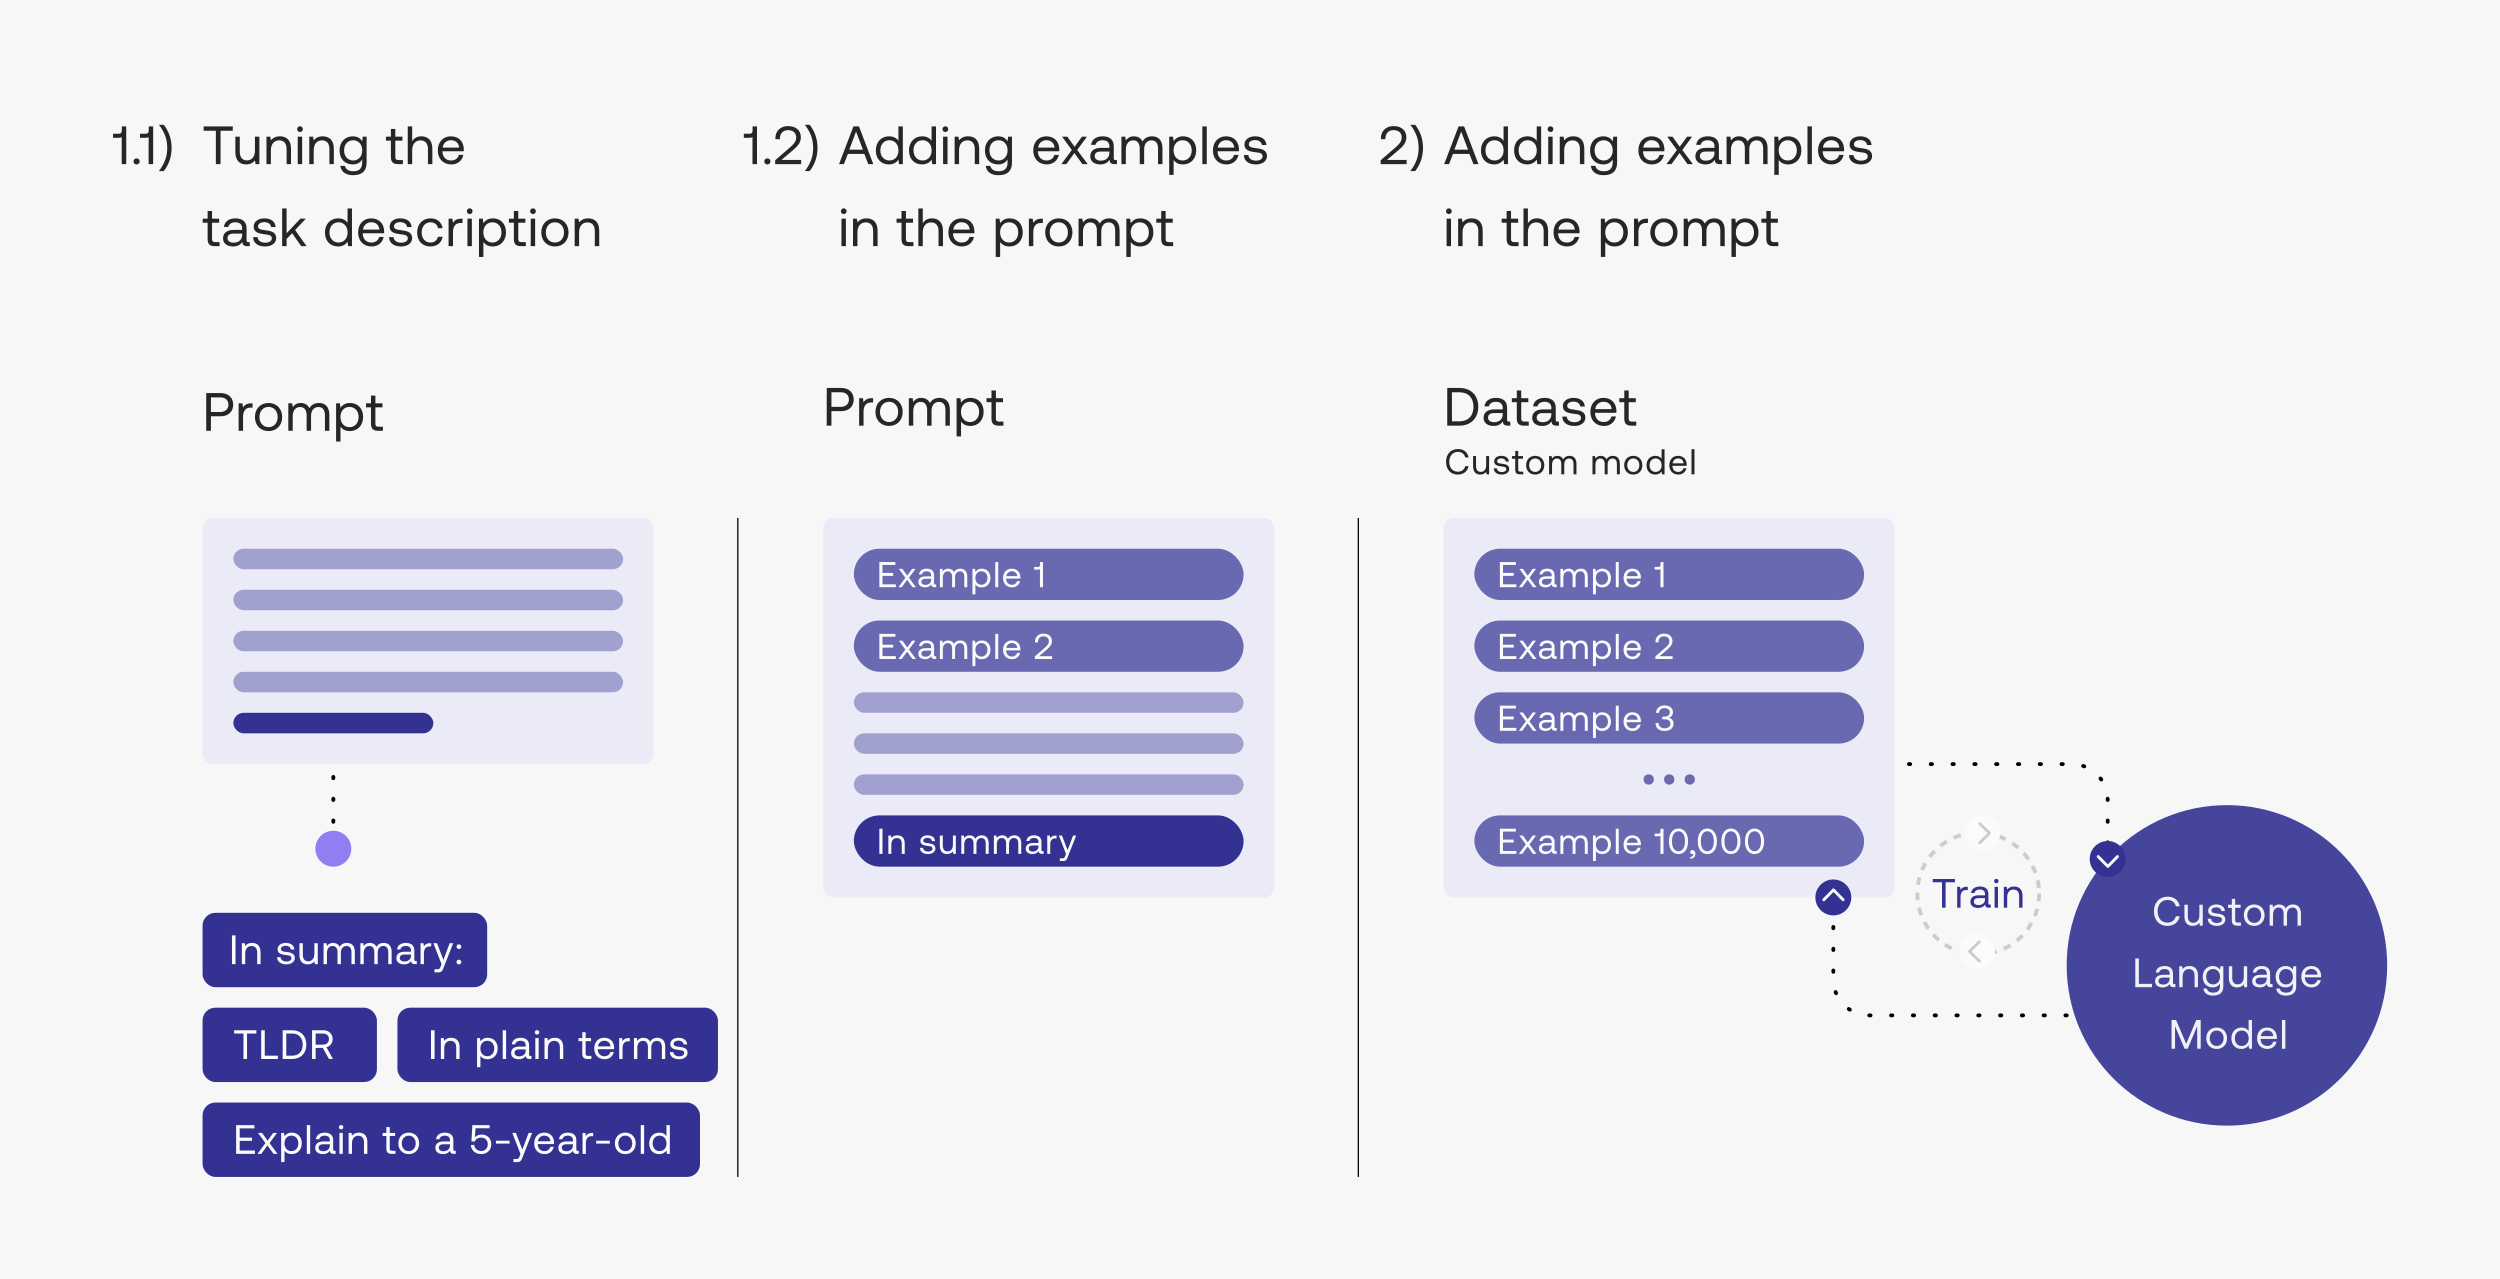 <svg width="975" height="499" fill="none" xmlns="http://www.w3.org/2000/svg"><path fill="#F7F7F7" d="M0 0h975v499H0z"/><rect x="79" y="356" width="111" height="29" rx="5" fill="#333293"/><rect x="79" y="393" width="68" height="29" rx="5" fill="#333293"/><rect x="155" y="393" width="125" height="29" rx="5" fill="#333293"/><rect x="79" y="430" width="194" height="29" rx="5" fill="#333293"/><path d="M753.758 344.08h3.632V354h1.392v-9.92h3.632v-1.28h-8.656v1.28zm13.317 1.76c-1.456 0-2.08.608-2.464 1.232l-.176-1.232h-1.136V354h1.312v-4.16c0-1.296.464-2.72 2.176-2.72h.656v-1.28h-.368zm8.92 6.96c-.368 0-.528-.112-.528-.544v-3.568c0-1.904-1.2-2.944-3.28-2.944-1.968 0-3.264.944-3.456 2.544h1.312c.16-.832.928-1.376 2.08-1.376 1.28 0 2.032.64 2.032 1.696v.56h-2.4c-2.144 0-3.28.912-3.28 2.544 0 1.488 1.216 2.384 3.008 2.384 1.408 0 2.224-.624 2.736-1.36.016.8.384 1.264 1.472 1.264h.72v-1.2h-.416zm-1.84-2.128c0 1.36-.944 2.304-2.576 2.304-1.088 0-1.776-.544-1.776-1.344 0-.928.656-1.36 1.824-1.36h2.528v.4zm4.416-6.208c.48 0 .848-.352.848-.848a.824.824 0 00-.848-.848.824.824 0 00-.848.848c0 .496.368.848.848.848zm-.672 9.536h1.312v-8.16h-1.312V354zm7.59-8.256c-1.376 0-2.208.576-2.688 1.2l-.176-1.104h-1.136V354h1.312v-4.08c0-1.84.928-2.976 2.464-2.976 1.424 0 2.208.896 2.208 2.592V354h1.312v-4.544c0-2.704-1.456-3.712-3.296-3.712z" fill="#333293"/><path d="M79.42 50.98h4.767V64h1.827V50.98h4.767V49.3H79.42v1.68zm20.014 7.665c0 2.415-1.176 3.906-3.13 3.906-1.784 0-2.792-1.176-2.792-3.402V53.29H91.79v5.964c0 3.549 1.869 4.872 4.22 4.872 1.765 0 2.794-.756 3.424-1.554l.23 1.428h1.492V53.29h-1.722v5.355zm9.739-5.481c-1.806 0-2.898.756-3.528 1.575l-.231-1.449h-1.491V64h1.722v-5.355c0-2.415 1.218-3.906 3.234-3.906 1.869 0 2.898 1.176 2.898 3.402V64h1.722v-5.964c0-3.549-1.911-4.872-4.326-4.872zm7.824-1.68c.63 0 1.113-.462 1.113-1.113s-.483-1.113-1.113-1.113-1.113.462-1.113 1.113.483 1.113 1.113 1.113zM116.115 64h1.722V53.29h-1.722V64zm9.751-10.836c-1.806 0-2.898.756-3.528 1.575l-.231-1.449h-1.491V64h1.722v-5.355c0-2.415 1.218-3.906 3.234-3.906 1.869 0 2.898 1.176 2.898 3.402V64h1.722v-5.964c0-3.549-1.911-4.872-4.326-4.872zm15.383 1.974c-.672-1.197-1.869-1.974-3.675-1.974-2.961 0-5.145 2.205-5.145 5.481 0 3.486 2.184 5.481 5.145 5.481 1.806 0 2.961-.756 3.675-1.974v1.26c0 2.331-1.218 3.381-3.465 3.381-1.785 0-2.982-.756-3.276-2.1h-1.764c.273 2.352 2.184 3.633 4.914 3.633 3.675 0 5.313-1.764 5.313-4.851V53.29h-1.491l-.231 1.848zm-3.507 7.455c-2.121 0-3.549-1.617-3.549-3.948s1.428-3.948 3.549-3.948c2.1 0 3.528 1.638 3.528 3.99 0 2.289-1.428 3.906-3.528 3.906zm14.709-1.386c0 1.89.735 2.793 2.793 2.793h1.869v-1.575h-1.701c-.924 0-1.239-.336-1.239-1.239v-6.321h2.772V53.29h-2.772v-3.003h-1.722v3.003h-1.932v1.575h1.932v6.342zm11.824-8.043c-1.806 0-2.898.882-3.528 1.89V49.3h-1.722V64h1.722v-5.355c0-2.415 1.239-3.906 3.234-3.906 1.848 0 2.919 1.176 2.919 3.402V64h1.722v-5.964c0-3.549-1.953-4.872-4.347-4.872zm11.774 10.962c2.478 0 4.242-1.575 4.662-3.717h-1.743c-.357 1.386-1.533 2.184-3.045 2.184-2.037 0-3.318-1.428-3.381-3.465v-.147h8.316c.021-.252.042-.504.042-.735-.084-3.171-2.058-5.082-5.082-5.082s-5.082 2.226-5.082 5.481c0 3.276 2.1 5.481 5.313 5.481zm-3.402-6.573c.168-1.743 1.617-2.877 3.192-2.877 1.785 0 3.045 1.029 3.213 2.877h-6.405zM80.974 93.207c0 1.89.735 2.793 2.793 2.793h1.869v-1.575h-1.701c-.924 0-1.239-.336-1.239-1.239v-6.321h2.772V85.29h-2.772v-3.003h-1.722v3.003h-1.932v1.575h1.932v6.342zm15.881 1.218c-.483 0-.693-.147-.693-.714v-4.683c0-2.499-1.575-3.864-4.305-3.864-2.583 0-4.284 1.239-4.536 3.339h1.722c.21-1.092 1.218-1.806 2.73-1.806 1.68 0 2.667.84 2.667 2.226v.735h-3.15c-2.814 0-4.305 1.197-4.305 3.339 0 1.953 1.596 3.129 3.948 3.129 1.848 0 2.92-.819 3.591-1.785.021 1.05.504 1.659 1.932 1.659h.945v-1.575h-.546zm-2.415-2.793c0 1.785-1.239 3.024-3.38 3.024-1.429 0-2.332-.714-2.332-1.764 0-1.218.861-1.785 2.394-1.785h3.318v.525zm4.264.84c.042 2.352 1.953 3.654 4.725 3.654 2.373 0 4.284-1.239 4.284-3.234 0-2.373-1.953-2.835-4.389-3.129-1.554-.189-2.688-.336-2.688-1.512 0-.987 1.008-1.617 2.499-1.617 1.47 0 2.478.819 2.604 1.911h1.764c-.168-2.226-1.932-3.36-4.368-3.381-2.415-.021-4.2 1.26-4.2 3.213 0 2.226 1.911 2.709 4.305 3.003 1.596.189 2.772.294 2.772 1.638 0 .987-1.071 1.638-2.583 1.638-1.785 0-2.898-.924-2.961-2.184h-1.764zM110.044 96h1.722v-2.814l2.163-2.226 3.549 5.04h2.079l-4.473-6.279 4.179-4.431h-2.121l-5.376 5.691V81.3h-1.722V96zm25.504-9.072c-.651-1.029-1.869-1.764-3.675-1.764-2.961 0-5.145 2.205-5.145 5.481 0 3.486 2.184 5.481 5.145 5.481 1.806 0 2.961-.861 3.675-1.848l.231 1.722h1.491V81.3h-1.722v5.628zm-3.507 7.665c-2.121 0-3.549-1.617-3.549-3.948s1.428-3.948 3.549-3.948c2.1 0 3.528 1.638 3.528 3.99 0 2.289-1.428 3.906-3.528 3.906zm12.93 1.533c2.478 0 4.242-1.575 4.662-3.717h-1.743c-.357 1.386-1.533 2.184-3.045 2.184-2.037 0-3.318-1.428-3.381-3.465v-.147h8.316c.021-.252.042-.504.042-.735-.084-3.171-2.058-5.082-5.082-5.082s-5.082 2.226-5.082 5.481c0 3.276 2.1 5.481 5.313 5.481zm-3.402-6.573c.168-1.743 1.617-2.877 3.192-2.877 1.785 0 3.045 1.029 3.213 2.877h-6.405zm10.156 2.919c.042 2.352 1.953 3.654 4.725 3.654 2.373 0 4.284-1.239 4.284-3.234 0-2.373-1.953-2.835-4.389-3.129-1.554-.189-2.688-.336-2.688-1.512 0-.987 1.008-1.617 2.499-1.617 1.47 0 2.478.819 2.604 1.911h1.764c-.168-2.226-1.932-3.36-4.368-3.381-2.415-.021-4.2 1.26-4.2 3.213 0 2.226 1.911 2.709 4.305 3.003 1.596.189 2.772.294 2.772 1.638 0 .987-1.071 1.638-2.583 1.638-1.785 0-2.898-.924-2.961-2.184h-1.764zm16.149 3.654c2.604 0 4.347-1.47 4.767-3.78h-1.827c-.336 1.365-1.386 2.247-2.919 2.247-2.058 0-3.444-1.596-3.444-3.927s1.386-3.969 3.444-3.969c1.575 0 2.625.861 2.94 2.289h1.806c-.441-2.352-2.1-3.822-4.725-3.822-3.108 0-5.229 2.226-5.229 5.502 0 3.339 2.058 5.46 5.187 5.46zm12.031-10.836c-1.911 0-2.73.798-3.234 1.617l-.231-1.617h-1.491V96h1.722v-5.46c0-1.701.609-3.57 2.856-3.57h.861v-1.68h-.483zm3.278-1.806c.63 0 1.113-.462 1.113-1.113s-.483-1.113-1.113-1.113-1.113.462-1.113 1.113.483 1.113 1.113 1.113zM182.301 96h1.722V85.29h-1.722V96zm9.898-10.836c-1.806 0-2.961.861-3.675 1.848l-.231-1.722h-1.491v14.91h1.722v-5.838c.651 1.029 1.869 1.764 3.675 1.764 2.961 0 5.145-2.205 5.145-5.481 0-3.486-2.184-5.481-5.145-5.481zm-.168 9.429c-2.1 0-3.528-1.638-3.528-3.99 0-2.289 1.428-3.906 3.528-3.906 2.121 0 3.549 1.617 3.549 3.948s-1.428 3.948-3.549 3.948zm8.376-1.386c0 1.89.735 2.793 2.793 2.793h1.869v-1.575h-1.701c-.924 0-1.239-.336-1.239-1.239v-6.321h2.772V85.29h-2.772v-3.003h-1.722v3.003h-1.932v1.575h1.932v6.342zm7.456-9.723c.63 0 1.113-.462 1.113-1.113s-.483-1.113-1.113-1.113-1.113.462-1.113 1.113.483 1.113 1.113 1.113zM206.981 96h1.722V85.29h-1.722V96zm9.436.126c3.129 0 5.313-2.226 5.313-5.481s-2.184-5.481-5.313-5.481c-3.129 0-5.313 2.226-5.313 5.481s2.184 5.481 5.313 5.481zm0-1.533c-2.121 0-3.549-1.659-3.549-3.948 0-2.289 1.428-3.948 3.549-3.948s3.549 1.659 3.549 3.948c0 2.289-1.428 3.948-3.549 3.948zm12.957-9.429c-1.806 0-2.898.756-3.528 1.575l-.231-1.449h-1.491V96h1.722v-5.355c0-2.415 1.218-3.906 3.234-3.906 1.869 0 2.898 1.176 2.898 3.402V96h1.722v-5.964c0-3.549-1.911-4.872-4.326-4.872zM47.507 50.896c0 .735-.336 1.26-1.029 1.26h-2.394v1.575h2.373c.462 0 .798-.084 1.008-.273V64h1.764V49.3h-1.722v1.596zm4.565 12.054c0 .714.503 1.176 1.197 1.176.693 0 1.197-.462 1.197-1.176s-.505-1.176-1.197-1.176c-.694 0-1.197.462-1.197 1.176zm5.934-12.054c0 .735-.336 1.26-1.029 1.26h-2.394v1.575h2.373c.462 0 .798-.084 1.008-.273V64h1.764V49.3h-1.722v1.596zm3.977-2.226c2.352 3.066 3.234 5.817 3.234 9.03 0 3.192-.903 5.943-3.234 9.03h1.89c2.163-2.814 3.045-5.859 3.045-9.03 0-3.234-.903-6.237-3.045-9.03h-1.89zM293.507 50.896c0 .735-.336 1.26-1.029 1.26h-2.394v1.575h2.373c.462 0 .798-.084 1.008-.273V64h1.764V49.3h-1.722v1.596zm4.565 12.054c0 .714.504 1.176 1.197 1.176.693 0 1.197-.462 1.197-1.176s-.504-1.176-1.197-1.176c-.693 0-1.197.462-1.197 1.176zm4.243 1.05h10.122v-1.617h-7.686l4.41-3.738c1.743-1.491 3.171-2.877 3.171-5.082 0-2.646-1.848-4.389-5.019-4.389-2.961 0-4.914 1.974-4.914 4.746v.378h1.764v-.273c0-2.016 1.26-3.276 3.15-3.276 1.953 0 3.213 1.05 3.213 2.898 0 1.596-1.134 2.73-2.499 3.906l-5.712 4.956V64zm11.574-15.33c2.352 3.066 3.234 5.817 3.234 9.03 0 3.192-.903 5.943-3.234 9.03h1.89c2.163-2.814 3.045-5.859 3.045-9.03 0-3.234-.903-6.237-3.045-9.03h-1.89zM538.462 64h10.122v-1.617h-7.686l4.41-3.738c1.743-1.491 3.171-2.877 3.171-5.082 0-2.646-1.848-4.389-5.019-4.389-2.961 0-4.914 1.974-4.914 4.746v.378h1.764v-.273c0-2.016 1.26-3.276 3.15-3.276 1.953 0 3.213 1.05 3.213 2.898 0 1.596-1.134 2.73-2.499 3.906l-5.712 4.956V64zm11.574-15.33c2.352 3.066 3.234 5.817 3.234 9.03 0 3.192-.903 5.943-3.234 9.03h1.89c2.163-2.814 3.045-5.859 3.045-9.03 0-3.234-.903-6.237-3.045-9.03h-1.89zM329.121 64l1.554-3.969h6.405L338.634 64h1.953l-5.586-14.7h-2.163L327.231 64h1.89zm4.746-12.705l2.667 7.077h-5.313l2.646-7.077zm16.522 3.633c-.651-1.029-1.869-1.764-3.675-1.764-2.961 0-5.145 2.205-5.145 5.481 0 3.486 2.184 5.481 5.145 5.481 1.806 0 2.961-.861 3.675-1.848L350.62 64h1.491V49.3h-1.722v5.628zm-3.507 7.665c-2.121 0-3.549-1.617-3.549-3.948s1.428-3.948 3.549-3.948c2.1 0 3.528 1.638 3.528 3.99 0 2.289-1.428 3.906-3.528 3.906zm16.436-7.665c-.651-1.029-1.869-1.764-3.675-1.764-2.961 0-5.145 2.205-5.145 5.481 0 3.486 2.184 5.481 5.145 5.481 1.806 0 2.961-.861 3.675-1.848l.231 1.722h1.491V49.3h-1.722v5.628zm-3.507 7.665c-2.121 0-3.549-1.617-3.549-3.948s1.428-3.948 3.549-3.948c2.1 0 3.528 1.638 3.528 3.99 0 2.289-1.428 3.906-3.528 3.906zm8.877-11.109c.63 0 1.113-.462 1.113-1.113s-.483-1.113-1.113-1.113-1.113.462-1.113 1.113.483 1.113 1.113 1.113zM367.806 64h1.722V53.29h-1.722V64zm9.751-10.836c-1.806 0-2.898.756-3.528 1.575l-.231-1.449h-1.491V64h1.722v-5.355c0-2.415 1.218-3.906 3.234-3.906 1.869 0 2.898 1.176 2.898 3.402V64h1.722v-5.964c0-3.549-1.911-4.872-4.326-4.872zm15.384 1.974c-.672-1.197-1.869-1.974-3.675-1.974-2.961 0-5.145 2.205-5.145 5.481 0 3.486 2.184 5.481 5.145 5.481 1.806 0 2.961-.756 3.675-1.974v1.26c0 2.331-1.218 3.381-3.465 3.381-1.785 0-2.982-.756-3.276-2.1h-1.764c.273 2.352 2.184 3.633 4.914 3.633 3.675 0 5.313-1.764 5.313-4.851V53.29h-1.491l-.231 1.848zm-3.507 7.455c-2.121 0-3.549-1.617-3.549-3.948s1.428-3.948 3.549-3.948c2.1 0 3.528 1.638 3.528 3.99 0 2.289-1.428 3.906-3.528 3.906zm18.846 1.533c2.478 0 4.242-1.575 4.662-3.717h-1.743c-.357 1.386-1.533 2.184-3.045 2.184-2.037 0-3.318-1.428-3.381-3.465v-.147h8.316c.021-.252.042-.504.042-.735-.084-3.171-2.058-5.082-5.082-5.082s-5.082 2.226-5.082 5.481c0 3.276 2.1 5.481 5.313 5.481zm-3.402-6.573c.168-1.743 1.617-2.877 3.192-2.877 1.785 0 3.045 1.029 3.213 2.877h-6.405zM413.93 64h1.953l3.129-4.305L422.141 64h2.058l-4.095-5.502 3.822-5.208h-1.953l-2.877 3.969-2.835-3.969h-2.058l3.801 5.208L413.93 64zm21.136-1.575c-.483 0-.693-.147-.693-.714v-4.683c0-2.499-1.575-3.864-4.305-3.864-2.583 0-4.284 1.239-4.536 3.339h1.722c.21-1.092 1.218-1.806 2.73-1.806 1.68 0 2.667.84 2.667 2.226v.735h-3.15c-2.814 0-4.305 1.197-4.305 3.339 0 1.953 1.596 3.129 3.948 3.129 1.848 0 2.919-.819 3.591-1.785.021 1.05.504 1.659 1.932 1.659h.945v-1.575h-.546zm-2.415-2.793c0 1.785-1.239 3.024-3.381 3.024-1.428 0-2.331-.714-2.331-1.764 0-1.218.861-1.785 2.394-1.785h3.318v.525zm16.653-6.468c-1.911 0-3.066.882-3.717 2.037-.609-1.365-1.89-2.037-3.381-2.037-1.659 0-2.562.819-3.129 1.596l-.231-1.47h-1.491V64h1.722v-5.649c0-2.142 1.071-3.612 2.835-3.612 1.638 0 2.583 1.092 2.583 3.192V64h1.722v-5.733c0-2.184 1.092-3.528 2.877-3.528 1.617 0 2.541 1.092 2.541 3.192V64h1.722v-6.174c0-3.381-1.827-4.662-4.053-4.662zm12.079 0c-1.806 0-2.961.861-3.675 1.848l-.231-1.722h-1.491V68.2h1.722v-5.838c.651 1.029 1.869 1.764 3.675 1.764 2.961 0 5.145-2.205 5.145-5.481 0-3.486-2.184-5.481-5.145-5.481zm-.168 9.429c-2.1 0-3.528-1.638-3.528-3.99 0-2.289 1.428-3.906 3.528-3.906 2.121 0 3.549 1.617 3.549 3.948s-1.428 3.948-3.549 3.948zM468.916 64h1.722V49.3h-1.722V64zm9.436.126c2.478 0 4.242-1.575 4.662-3.717h-1.743c-.357 1.386-1.533 2.184-3.045 2.184-2.037 0-3.318-1.428-3.381-3.465v-.147h8.316c.021-.252.042-.504.042-.735-.084-3.171-2.058-5.082-5.082-5.082s-5.082 2.226-5.082 5.481c0 3.276 2.1 5.481 5.313 5.481zm-3.402-6.573c.168-1.743 1.617-2.877 3.192-2.877 1.785 0 3.045 1.029 3.213 2.877h-6.405zm10.156 2.919c.042 2.352 1.953 3.654 4.725 3.654 2.373 0 4.284-1.239 4.284-3.234 0-2.373-1.953-2.835-4.389-3.129-1.554-.189-2.688-.336-2.688-1.512 0-.987 1.008-1.617 2.499-1.617 1.47 0 2.478.819 2.604 1.911h1.764c-.168-2.226-1.932-3.36-4.368-3.381-2.415-.021-4.2 1.26-4.2 3.213 0 2.226 1.911 2.709 4.305 3.003 1.596.189 2.772.294 2.772 1.638 0 .987-1.071 1.638-2.583 1.638-1.785 0-2.898-.924-2.961-2.184h-1.764zM329.058 83.484c.63 0 1.113-.462 1.113-1.113s-.483-1.113-1.113-1.113-1.113.462-1.113 1.113.483 1.113 1.113 1.113zM328.176 96h1.722V85.29h-1.722V96zm9.751-10.836c-1.806 0-2.898.756-3.528 1.575l-.231-1.449h-1.491V96h1.722v-5.355c0-2.415 1.218-3.906 3.234-3.906 1.869 0 2.898 1.176 2.898 3.402V96h1.722v-5.964c0-3.549-1.911-4.872-4.326-4.872zm13.656 8.043c0 1.89.735 2.793 2.793 2.793h1.869v-1.575h-1.701c-.924 0-1.239-.336-1.239-1.239v-6.321h2.772V85.29h-2.772v-3.003h-1.722v3.003h-1.932v1.575h1.932v6.342zm11.824-8.043c-1.806 0-2.898.882-3.528 1.89V81.3h-1.722V96h1.722v-5.355c0-2.415 1.239-3.906 3.234-3.906 1.848 0 2.919 1.176 2.919 3.402V96h1.722v-5.964c0-3.549-1.953-4.872-4.347-4.872zm11.774 10.962c2.478 0 4.242-1.575 4.662-3.717H378.1c-.357 1.386-1.533 2.184-3.045 2.184-2.037 0-3.318-1.428-3.381-3.465v-.147h8.316c.021-.252.042-.504.042-.735-.084-3.171-2.058-5.082-5.082-5.082s-5.082 2.226-5.082 5.481c0 3.276 2.1 5.481 5.313 5.481zm-3.402-6.573c.168-1.743 1.617-2.877 3.192-2.877 1.785 0 3.045 1.029 3.213 2.877h-6.405zm21.951-4.389c-1.806 0-2.961.861-3.675 1.848l-.231-1.722h-1.491v14.91h1.722v-5.838c.651 1.029 1.869 1.764 3.675 1.764 2.961 0 5.145-2.205 5.145-5.481 0-3.486-2.184-5.481-5.145-5.481zm-.168 9.429c-2.1 0-3.528-1.638-3.528-3.99 0-2.289 1.428-3.906 3.528-3.906 2.121 0 3.549 1.617 3.549 3.948s-1.428 3.948-3.549 3.948zm12.657-9.303c-1.911 0-2.73.798-3.234 1.617l-.231-1.617h-1.491V96h1.722v-5.46c0-1.701.609-3.57 2.856-3.57h.861v-1.68h-.483zm6.715 10.836c3.129 0 5.313-2.226 5.313-5.481s-2.184-5.481-5.313-5.481c-3.129 0-5.313 2.226-5.313 5.481s2.184 5.481 5.313 5.481zm0-1.533c-2.121 0-3.549-1.659-3.549-3.948 0-2.289 1.428-3.948 3.549-3.948s3.549 1.659 3.549 3.948c0 2.289-1.428 3.948-3.549 3.948zm19.657-9.429c-1.911 0-3.066.882-3.717 2.037-.609-1.365-1.89-2.037-3.381-2.037-1.659 0-2.562.819-3.129 1.596l-.231-1.47h-1.491V96h1.722v-5.649c0-2.142 1.071-3.612 2.835-3.612 1.638 0 2.583 1.092 2.583 3.192V96h1.722v-5.733c0-2.184 1.092-3.528 2.877-3.528 1.617 0 2.541 1.092 2.541 3.192V96h1.722v-6.174c0-3.381-1.827-4.662-4.053-4.662zm12.079 0c-1.806 0-2.961.861-3.675 1.848l-.231-1.722h-1.491v14.91h1.722v-5.838c.651 1.029 1.869 1.764 3.675 1.764 2.961 0 5.145-2.205 5.145-5.481 0-3.486-2.184-5.481-5.145-5.481zm-.168 9.429c-2.1 0-3.528-1.638-3.528-3.99 0-2.289 1.428-3.906 3.528-3.906 2.121 0 3.549 1.617 3.549 3.948s-1.428 3.948-3.549 3.948zm8.375-1.386c0 1.89.735 2.793 2.793 2.793h1.869v-1.575h-1.701c-.924 0-1.239-.336-1.239-1.239v-6.321h2.772V85.29h-2.772v-3.003h-1.722v3.003h-1.932v1.575h1.932v6.342zM565.121 64l1.554-3.969h6.405L574.634 64h1.953l-5.586-14.7h-2.163L563.231 64h1.89zm4.746-12.705l2.667 7.077h-5.313l2.646-7.077zm16.522 3.633c-.651-1.029-1.869-1.764-3.675-1.764-2.961 0-5.145 2.205-5.145 5.481 0 3.486 2.184 5.481 5.145 5.481 1.806 0 2.961-.861 3.675-1.848L586.62 64h1.491V49.3h-1.722v5.628zm-3.507 7.665c-2.121 0-3.549-1.617-3.549-3.948s1.428-3.948 3.549-3.948c2.1 0 3.528 1.638 3.528 3.99 0 2.289-1.428 3.906-3.528 3.906zm16.436-7.665c-.651-1.029-1.869-1.764-3.675-1.764-2.961 0-5.145 2.205-5.145 5.481 0 3.486 2.184 5.481 5.145 5.481 1.806 0 2.961-.861 3.675-1.848l.231 1.722h1.491V49.3h-1.722v5.628zm-3.507 7.665c-2.121 0-3.549-1.617-3.549-3.948s1.428-3.948 3.549-3.948c2.1 0 3.528 1.638 3.528 3.99 0 2.289-1.428 3.906-3.528 3.906zm8.877-11.109c.63 0 1.113-.462 1.113-1.113s-.483-1.113-1.113-1.113-1.113.462-1.113 1.113.483 1.113 1.113 1.113zM603.806 64h1.722V53.29h-1.722V64zm9.751-10.836c-1.806 0-2.898.756-3.528 1.575l-.231-1.449h-1.491V64h1.722v-5.355c0-2.415 1.218-3.906 3.234-3.906 1.869 0 2.898 1.176 2.898 3.402V64h1.722v-5.964c0-3.549-1.911-4.872-4.326-4.872zm15.384 1.974c-.672-1.197-1.869-1.974-3.675-1.974-2.961 0-5.145 2.205-5.145 5.481 0 3.486 2.184 5.481 5.145 5.481 1.806 0 2.961-.756 3.675-1.974v1.26c0 2.331-1.218 3.381-3.465 3.381-1.785 0-2.982-.756-3.276-2.1h-1.764c.273 2.352 2.184 3.633 4.914 3.633 3.675 0 5.313-1.764 5.313-4.851V53.29h-1.491l-.231 1.848zm-3.507 7.455c-2.121 0-3.549-1.617-3.549-3.948s1.428-3.948 3.549-3.948c2.1 0 3.528 1.638 3.528 3.99 0 2.289-1.428 3.906-3.528 3.906zm18.846 1.533c2.478 0 4.242-1.575 4.662-3.717h-1.743c-.357 1.386-1.533 2.184-3.045 2.184-2.037 0-3.318-1.428-3.381-3.465v-.147h8.316c.021-.252.042-.504.042-.735-.084-3.171-2.058-5.082-5.082-5.082s-5.082 2.226-5.082 5.481c0 3.276 2.1 5.481 5.313 5.481zm-3.402-6.573c.168-1.743 1.617-2.877 3.192-2.877 1.785 0 3.045 1.029 3.213 2.877h-6.405zM649.93 64h1.953l3.129-4.305L658.141 64h2.058l-4.095-5.502 3.822-5.208h-1.953l-2.877 3.969-2.835-3.969h-2.058l3.801 5.208L649.93 64zm21.136-1.575c-.483 0-.693-.147-.693-.714v-4.683c0-2.499-1.575-3.864-4.305-3.864-2.583 0-4.284 1.239-4.536 3.339h1.722c.21-1.092 1.218-1.806 2.73-1.806 1.68 0 2.667.84 2.667 2.226v.735h-3.15c-2.814 0-4.305 1.197-4.305 3.339 0 1.953 1.596 3.129 3.948 3.129 1.848 0 2.919-.819 3.591-1.785.021 1.05.504 1.659 1.932 1.659h.945v-1.575h-.546zm-2.415-2.793c0 1.785-1.239 3.024-3.381 3.024-1.428 0-2.331-.714-2.331-1.764 0-1.218.861-1.785 2.394-1.785h3.318v.525zm16.653-6.468c-1.911 0-3.066.882-3.717 2.037-.609-1.365-1.89-2.037-3.381-2.037-1.659 0-2.562.819-3.129 1.596l-.231-1.47h-1.491V64h1.722v-5.649c0-2.142 1.071-3.612 2.835-3.612 1.638 0 2.583 1.092 2.583 3.192V64h1.722v-5.733c0-2.184 1.092-3.528 2.877-3.528 1.617 0 2.541 1.092 2.541 3.192V64h1.722v-6.174c0-3.381-1.827-4.662-4.053-4.662zm12.079 0c-1.806 0-2.961.861-3.675 1.848l-.231-1.722h-1.491V68.2h1.722v-5.838c.651 1.029 1.869 1.764 3.675 1.764 2.961 0 5.145-2.205 5.145-5.481 0-3.486-2.184-5.481-5.145-5.481zm-.168 9.429c-2.1 0-3.528-1.638-3.528-3.99 0-2.289 1.428-3.906 3.528-3.906 2.121 0 3.549 1.617 3.549 3.948s-1.428 3.948-3.549 3.948zM704.916 64h1.722V49.3h-1.722V64zm9.436.126c2.478 0 4.242-1.575 4.662-3.717h-1.743c-.357 1.386-1.533 2.184-3.045 2.184-2.037 0-3.318-1.428-3.381-3.465v-.147h8.316c.021-.252.042-.504.042-.735-.084-3.171-2.058-5.082-5.082-5.082s-5.082 2.226-5.082 5.481c0 3.276 2.1 5.481 5.313 5.481zm-3.402-6.573c.168-1.743 1.617-2.877 3.192-2.877 1.785 0 3.045 1.029 3.213 2.877h-6.405zm10.156 2.919c.042 2.352 1.953 3.654 4.725 3.654 2.373 0 4.284-1.239 4.284-3.234 0-2.373-1.953-2.835-4.389-3.129-1.554-.189-2.688-.336-2.688-1.512 0-.987 1.008-1.617 2.499-1.617 1.47 0 2.478.819 2.604 1.911h1.764c-.168-2.226-1.932-3.36-4.368-3.381-2.415-.021-4.2 1.26-4.2 3.213 0 2.226 1.911 2.709 4.305 3.003 1.596.189 2.772.294 2.772 1.638 0 .987-1.071 1.638-2.583 1.638-1.785 0-2.898-.924-2.961-2.184h-1.764zM565.058 83.484c.63 0 1.113-.462 1.113-1.113s-.483-1.113-1.113-1.113-1.113.462-1.113 1.113.483 1.113 1.113 1.113zM564.176 96h1.722V85.29h-1.722V96zm9.751-10.836c-1.806 0-2.898.756-3.528 1.575l-.231-1.449h-1.491V96h1.722v-5.355c0-2.415 1.218-3.906 3.234-3.906 1.869 0 2.898 1.176 2.898 3.402V96h1.722v-5.964c0-3.549-1.911-4.872-4.326-4.872zm13.656 8.043c0 1.89.735 2.793 2.793 2.793h1.869v-1.575h-1.701c-.924 0-1.239-.336-1.239-1.239v-6.321h2.772V85.29h-2.772v-3.003h-1.722v3.003h-1.932v1.575h1.932v6.342zm11.824-8.043c-1.806 0-2.898.882-3.528 1.89V81.3h-1.722V96h1.722v-5.355c0-2.415 1.239-3.906 3.234-3.906 1.848 0 2.919 1.176 2.919 3.402V96h1.722v-5.964c0-3.549-1.953-4.872-4.347-4.872zm11.774 10.962c2.478 0 4.242-1.575 4.662-3.717H614.1c-.357 1.386-1.533 2.184-3.045 2.184-2.037 0-3.318-1.428-3.381-3.465v-.147h8.316c.021-.252.042-.504.042-.735-.084-3.171-2.058-5.082-5.082-5.082s-5.082 2.226-5.082 5.481c0 3.276 2.1 5.481 5.313 5.481zm-3.402-6.573c.168-1.743 1.617-2.877 3.192-2.877 1.785 0 3.045 1.029 3.213 2.877h-6.405zm21.951-4.389c-1.806 0-2.961.861-3.675 1.848l-.231-1.722h-1.491v14.91h1.722v-5.838c.651 1.029 1.869 1.764 3.675 1.764 2.961 0 5.145-2.205 5.145-5.481 0-3.486-2.184-5.481-5.145-5.481zm-.168 9.429c-2.1 0-3.528-1.638-3.528-3.99 0-2.289 1.428-3.906 3.528-3.906 2.121 0 3.549 1.617 3.549 3.948s-1.428 3.948-3.549 3.948zm12.657-9.303c-1.911 0-2.73.798-3.234 1.617l-.231-1.617h-1.491V96h1.722v-5.46c0-1.701.609-3.57 2.856-3.57h.861v-1.68h-.483zm6.715 10.836c3.129 0 5.313-2.226 5.313-5.481s-2.184-5.481-5.313-5.481c-3.129 0-5.313 2.226-5.313 5.481s2.184 5.481 5.313 5.481zm0-1.533c-2.121 0-3.549-1.659-3.549-3.948 0-2.289 1.428-3.948 3.549-3.948s3.549 1.659 3.549 3.948c0 2.289-1.428 3.948-3.549 3.948zm19.657-9.429c-1.911 0-3.066.882-3.717 2.037-.609-1.365-1.89-2.037-3.381-2.037-1.659 0-2.562.819-3.129 1.596l-.231-1.47h-1.491V96h1.722v-5.649c0-2.142 1.071-3.612 2.835-3.612 1.638 0 2.583 1.092 2.583 3.192V96h1.722v-5.733c0-2.184 1.092-3.528 2.877-3.528 1.617 0 2.541 1.092 2.541 3.192V96h1.722v-6.174c0-3.381-1.827-4.662-4.053-4.662zm12.079 0c-1.806 0-2.961.861-3.675 1.848l-.231-1.722h-1.491v14.91h1.722v-5.838c.651 1.029 1.869 1.764 3.675 1.764 2.961 0 5.145-2.205 5.145-5.481 0-3.486-2.184-5.481-5.145-5.481zm-.168 9.429c-2.1 0-3.528-1.638-3.528-3.99 0-2.289 1.428-3.906 3.528-3.906 2.121 0 3.549 1.617 3.549 3.948s-1.428 3.948-3.549 3.948zm8.375-1.386c0 1.89.735 2.793 2.793 2.793h1.869v-1.575h-1.701c-.924 0-1.239-.336-1.239-1.239v-6.321h2.772V85.29h-2.772v-3.003h-1.722v3.003h-1.932v1.575h1.932v6.342z" fill="#262626"/><path d="M90.47 376h1.391v-11.2H90.47V376zm7.85-8.256c-1.376 0-2.208.576-2.688 1.2l-.176-1.104H94.32V376h1.312v-4.08c0-1.84.928-2.976 2.464-2.976 1.424 0 2.208.896 2.208 2.592V376h1.312v-4.544c0-2.704-1.456-3.712-3.296-3.712zm9.78 5.568c.032 1.792 1.488 2.784 3.6 2.784 1.808 0 3.264-.944 3.264-2.464 0-1.808-1.488-2.16-3.344-2.384-1.184-.144-2.048-.256-2.048-1.152 0-.752.768-1.232 1.904-1.232 1.12 0 1.888.624 1.984 1.456h1.344c-.128-1.696-1.472-2.56-3.328-2.576-1.84-.016-3.2.96-3.2 2.448 0 1.696 1.456 2.064 3.28 2.288 1.216.144 2.112.224 2.112 1.248 0 .752-.816 1.248-1.968 1.248-1.36 0-2.208-.704-2.256-1.664H108.1zm14.512-1.392c0 1.84-.896 2.976-2.384 2.976-1.36 0-2.128-.896-2.128-2.592v-4.464h-1.312v4.544c0 2.704 1.424 3.712 3.216 3.712 1.344 0 2.128-.576 2.608-1.184l.176 1.088h1.136v-8.16h-1.312v4.08zm12.685-4.176c-1.456 0-2.336.672-2.832 1.552-.464-1.04-1.44-1.552-2.576-1.552-1.264 0-1.952.624-2.384 1.216l-.176-1.12h-1.136V376h1.312v-4.304c0-1.632.816-2.752 2.16-2.752 1.248 0 1.968.832 1.968 2.432V376h1.312v-4.368c0-1.664.832-2.688 2.192-2.688 1.232 0 1.936.832 1.936 2.432V376h1.312v-4.704c0-2.576-1.392-3.552-3.088-3.552zm14.355 0c-1.456 0-2.336.672-2.832 1.552-.464-1.04-1.44-1.552-2.576-1.552-1.264 0-1.952.624-2.384 1.216l-.176-1.12h-1.136V376h1.312v-4.304c0-1.632.816-2.752 2.16-2.752 1.248 0 1.968.832 1.968 2.432V376h1.312v-4.368c0-1.664.832-2.688 2.192-2.688 1.232 0 1.936.832 1.936 2.432V376h1.312v-4.704c0-2.576-1.392-3.552-3.088-3.552zm12.467 7.056c-.368 0-.528-.112-.528-.544v-3.568c0-1.904-1.2-2.944-3.28-2.944-1.968 0-3.264.944-3.456 2.544h1.312c.16-.832.928-1.376 2.08-1.376 1.28 0 2.032.64 2.032 1.696v.56h-2.4c-2.144 0-3.28.912-3.28 2.544 0 1.488 1.216 2.384 3.008 2.384 1.408 0 2.224-.624 2.736-1.36.016.8.384 1.264 1.472 1.264h.72v-1.2h-.416zm-1.84-2.128c0 1.36-.944 2.304-2.576 2.304-1.088 0-1.776-.544-1.776-1.344 0-.928.656-1.36 1.824-1.36h2.528v.4zm7.52-4.832c-1.456 0-2.08.608-2.464 1.232l-.176-1.232h-1.136V376h1.312v-4.16c0-1.296.464-2.72 2.176-2.72h.656v-1.28h-.368zm4.416 8.208l-.4.992c-.304.768-.432.96-1.184.96h-1.168v1.2h1.568c1.152 0 1.456-.512 1.968-1.824l3.76-9.536h-1.392l-2.432 6.512-2.512-6.512h-1.392l3.184 8.208zm5.843-6.848c0 .544.384.896.912.896s.912-.352.912-.896-.384-.896-.912-.896-.912.352-.912.896zm0 6c0 .544.384.896.912.896s.912-.352.912-.896-.384-.896-.912-.896-.912.352-.912.896zM91.32 403.08h3.632V413h1.392v-9.92h3.632v-1.28H91.32v1.28zm17.041 9.92v-1.28h-5.104v-9.92h-1.392V413h6.496zm5.474 0c3.504 0 5.632-2.256 5.632-5.6 0-3.36-2.128-5.6-5.632-5.6h-3.584V413h3.584zm-2.192-9.92h2.192c2.72 0 4.208 1.696 4.208 4.32 0 2.608-1.488 4.32-4.208 4.32h-2.192v-8.64zM121.7 413h1.392v-4.304h2.816l2.368 4.304h1.568l-2.512-4.576c1.44-.4 2.384-1.616 2.384-3.184 0-2.096-1.488-3.44-3.728-3.44H121.7V413zm4.192-9.92c1.456 0 2.4.848 2.4 2.16 0 1.312-.944 2.176-2.416 2.176h-2.784v-4.336h2.8zM168.088 413h1.392v-11.2h-1.392V413zm7.851-8.256c-1.376 0-2.208.576-2.688 1.2l-.176-1.104h-1.136V413h1.312v-4.08c0-1.84.928-2.976 2.464-2.976 1.424 0 2.208.896 2.208 2.592V413h1.312v-4.544c0-2.704-1.456-3.712-3.296-3.712zm14.228 0c-1.376 0-2.256.656-2.8 1.408l-.176-1.312h-1.136v11.36h1.312v-4.448c.496.784 1.424 1.344 2.8 1.344 2.256 0 3.92-1.68 3.92-4.176 0-2.656-1.664-4.176-3.92-4.176zm-.128 7.184c-1.6 0-2.688-1.248-2.688-3.04 0-1.744 1.088-2.976 2.688-2.976 1.616 0 2.704 1.232 2.704 3.008s-1.088 3.008-2.704 3.008zm6.027 1.072h1.312v-11.2h-1.312V413zm10.805-1.2c-.368 0-.528-.112-.528-.544v-3.568c0-1.904-1.2-2.944-3.28-2.944-1.968 0-3.264.944-3.456 2.544h1.312c.16-.832.928-1.376 2.08-1.376 1.28 0 2.032.64 2.032 1.696v.56h-2.4c-2.144 0-3.28.912-3.28 2.544 0 1.488 1.216 2.384 3.008 2.384 1.408 0 2.224-.624 2.736-1.36.016.8.384 1.264 1.472 1.264h.72v-1.2h-.416zm-1.84-2.128c0 1.36-.944 2.304-2.576 2.304-1.088 0-1.776-.544-1.776-1.344 0-.928.656-1.36 1.824-1.36h2.528v.4zm4.417-6.208c.48 0 .848-.352.848-.848a.824.824 0 00-.848-.848.824.824 0 00-.848.848c0 .496.368.848.848.848zm-.672 9.536h1.312v-8.16h-1.312V413zm7.589-8.256c-1.376 0-2.208.576-2.688 1.2l-.176-1.104h-1.136V413h1.312v-4.08c0-1.84.928-2.976 2.464-2.976 1.424 0 2.208.896 2.208 2.592V413h1.312v-4.544c0-2.704-1.456-3.712-3.296-3.712zm10.725 6.128c0 1.44.56 2.128 2.128 2.128h1.424v-1.2h-1.296c-.704 0-.944-.256-.944-.944v-4.816h2.112v-1.2h-2.112v-2.288h-1.312v2.288h-1.472v1.2h1.472v4.832zm8.725 2.224c1.888 0 3.232-1.2 3.552-2.832h-1.328c-.272 1.056-1.168 1.664-2.32 1.664-1.552 0-2.528-1.088-2.576-2.64v-.112h6.336c.016-.192.032-.384.032-.56-.064-2.416-1.568-3.872-3.872-3.872s-3.872 1.696-3.872 4.176c0 2.496 1.6 4.176 4.048 4.176zm-2.592-5.008c.128-1.328 1.232-2.192 2.432-2.192 1.36 0 2.32.784 2.448 2.192h-4.88zm12.041-3.248c-1.456 0-2.08.608-2.464 1.232l-.176-1.232h-1.136V413h1.312v-4.16c0-1.296.464-2.72 2.176-2.72h.656v-1.28h-.368zm11.09-.096c-1.456 0-2.336.672-2.832 1.552-.464-1.04-1.44-1.552-2.576-1.552-1.264 0-1.952.624-2.384 1.216l-.176-1.12h-1.136V413h1.312v-4.304c0-1.632.816-2.752 2.16-2.752 1.248 0 1.968.832 1.968 2.432V413h1.312v-4.368c0-1.664.832-2.688 2.192-2.688 1.232 0 1.936.832 1.936 2.432V413h1.312v-4.704c0-2.576-1.392-3.552-3.088-3.552zm4.915 5.568c.032 1.792 1.488 2.784 3.6 2.784 1.808 0 3.264-.944 3.264-2.464 0-1.808-1.488-2.16-3.344-2.384-1.184-.144-2.048-.256-2.048-1.152 0-.752.768-1.232 1.904-1.232 1.12 0 1.888.624 1.984 1.456h1.344c-.128-1.696-1.472-2.56-3.328-2.576-1.84-.016-3.2.96-3.2 2.448 0 1.696 1.456 2.064 3.28 2.288 1.216.144 2.112.224 2.112 1.248 0 .752-.816 1.248-1.968 1.248-1.36 0-2.208-.704-2.256-1.664h-1.344zM92.088 450h7.344v-1.28H93.48v-3.776h4.784v-1.28H93.48v-3.584h5.744v-1.28h-7.136V450zm8.33 0h1.488l2.384-3.28 2.384 3.28h1.568l-3.12-4.192 2.912-3.968h-1.488l-2.192 3.024-2.16-3.024h-1.568l2.896 3.968-3.104 4.192zm13.347-8.256c-1.376 0-2.256.656-2.8 1.408l-.176-1.312h-1.136v11.36h1.312v-4.448c.496.784 1.424 1.344 2.8 1.344 2.256 0 3.92-1.68 3.92-4.176 0-2.656-1.664-4.176-3.92-4.176zm-.128 7.184c-1.6 0-2.688-1.248-2.688-3.04 0-1.744 1.088-2.976 2.688-2.976 1.616 0 2.704 1.232 2.704 3.008s-1.088 3.008-2.704 3.008zm6.027 1.072h1.312v-11.2h-1.312V450zm10.806-1.2c-.368 0-.528-.112-.528-.544v-3.568c0-1.904-1.2-2.944-3.28-2.944-1.968 0-3.264.944-3.456 2.544h1.312c.16-.832.928-1.376 2.08-1.376 1.28 0 2.032.64 2.032 1.696v.56h-2.4c-2.144 0-3.28.912-3.28 2.544 0 1.488 1.216 2.384 3.008 2.384 1.408 0 2.224-.624 2.736-1.36.016.8.384 1.264 1.472 1.264h.72v-1.2h-.416zm-1.84-2.128c0 1.36-.944 2.304-2.576 2.304-1.088 0-1.776-.544-1.776-1.344 0-.928.656-1.36 1.824-1.36h2.528v.4zm4.416-6.208c.48 0 .848-.352.848-.848a.824.824 0 00-.848-.848.824.824 0 00-.848.848c0 .496.368.848.848.848zm-.672 9.536h1.312v-8.16h-1.312V450zm7.59-8.256c-1.376 0-2.208.576-2.688 1.2l-.176-1.104h-1.136V450h1.312v-4.08c0-1.84.928-2.976 2.464-2.976 1.424 0 2.208.896 2.208 2.592V450h1.312v-4.544c0-2.704-1.456-3.712-3.296-3.712zm10.724 6.128c0 1.44.56 2.128 2.128 2.128h1.424v-1.2h-1.296c-.704 0-.944-.256-.944-.944v-4.816h2.112v-1.2H152v-2.288h-1.312v2.288h-1.472v1.2h1.472v4.832zm8.725 2.224c2.385 0 4.049-1.696 4.049-4.176 0-2.48-1.664-4.176-4.049-4.176-2.384 0-4.048 1.696-4.048 4.176 0 2.48 1.664 4.176 4.048 4.176zm0-1.168c-1.616 0-2.704-1.264-2.704-3.008s1.088-3.008 2.704-3.008c1.617 0 2.704 1.264 2.704 3.008s-1.087 3.008-2.704 3.008zm17.916-.128c-.368 0-.528-.112-.528-.544v-3.568c0-1.904-1.2-2.944-3.28-2.944-1.968 0-3.264.944-3.456 2.544h1.312c.16-.832.928-1.376 2.08-1.376 1.28 0 2.032.64 2.032 1.696v.56h-2.4c-2.144 0-3.28.912-3.28 2.544 0 1.488 1.216 2.384 3.008 2.384 1.408 0 2.224-.624 2.736-1.36.016.8.384 1.264 1.472 1.264h.72v-1.2h-.416zm-1.84-2.128c0 1.36-.944 2.304-2.576 2.304-1.088 0-1.776-.544-1.776-1.344 0-.928.656-1.36 1.824-1.36h2.528v.4zm12.397-4.176c-1.04 0-2 .256-2.688 1.072l.256-3.536h5.472V438.8h-6.704l-.368 6.368 1.296.032c.48-1.328 1.856-1.52 2.544-1.52 1.552 0 2.528 1.072 2.528 2.592 0 1.728-1.232 2.608-2.544 2.608-1.616 0-2.592-1.072-2.72-2.368h-1.328c.112 1.952 1.552 3.568 4.048 3.568 2.096 0 3.92-1.344 3.92-3.824 0-2.224-1.52-3.76-3.712-3.76zM198.739 446v-1.104h-5.328V446h5.328zm4.256 4.048l-.4.992c-.304.768-.432.96-1.184.96h-1.168v1.2h1.568c1.152 0 1.456-.512 1.968-1.824l3.76-9.536h-1.392l-2.432 6.512-2.512-6.512h-1.392l3.184 8.208zm9.404.048c1.888 0 3.232-1.2 3.552-2.832h-1.328c-.272 1.056-1.168 1.664-2.32 1.664-1.552 0-2.528-1.088-2.576-2.64v-.112h6.336c.016-.192.032-.384.032-.56-.064-2.416-1.568-3.872-3.872-3.872s-3.872 1.696-3.872 4.176c0 2.496 1.6 4.176 4.048 4.176zm-2.592-5.008c.128-1.328 1.232-2.192 2.432-2.192 1.36 0 2.32.784 2.448 2.192h-4.88zm15.481 3.712c-.368 0-.528-.112-.528-.544v-3.568c0-1.904-1.2-2.944-3.28-2.944-1.968 0-3.264.944-3.456 2.544h1.312c.16-.832.928-1.376 2.08-1.376 1.28 0 2.032.64 2.032 1.696v.56h-2.4c-2.144 0-3.28.912-3.28 2.544 0 1.488 1.216 2.384 3.008 2.384 1.408 0 2.224-.624 2.736-1.36.016.8.384 1.264 1.472 1.264h.72v-1.2h-.416zm-1.84-2.128c0 1.36-.944 2.304-2.576 2.304-1.088 0-1.776-.544-1.776-1.344 0-.928.656-1.36 1.824-1.36h2.528v.4zm7.52-4.832c-1.456 0-2.08.608-2.464 1.232l-.176-1.232h-1.136V450h1.312v-4.16c0-1.296.464-2.72 2.176-2.72h.656v-1.28h-.368zm6.874 4.16v-1.104h-5.328V446h5.328zm6.023 4.096c2.384 0 4.048-1.696 4.048-4.176 0-2.48-1.664-4.176-4.048-4.176-2.384 0-4.048 1.696-4.048 4.176 0 2.48 1.664 4.176 4.048 4.176zm0-1.168c-1.616 0-2.704-1.264-2.704-3.008s1.088-3.008 2.704-3.008 2.704 1.264 2.704 3.008-1.088 3.008-2.704 3.008zm6.033 1.072h1.312v-11.2h-1.312V450zm10.021-6.912c-.496-.784-1.424-1.344-2.8-1.344-2.256 0-3.92 1.68-3.92 4.176 0 2.656 1.664 4.176 3.92 4.176 1.376 0 2.256-.656 2.8-1.408l.176 1.312h1.136v-11.2h-1.312v4.288zm-2.672 5.84c-1.616 0-2.704-1.232-2.704-3.008s1.088-3.008 2.704-3.008c1.6 0 2.688 1.248 2.688 3.04 0 1.744-1.088 2.976-2.688 2.976z" fill="#FBFBFB"/><rect x="79" y="202" width="176" height="96" rx="4" fill="#EBEBF8"/><rect x="91" y="214" width="152" height="8" rx="4" fill="#333293" fill-opacity=".4"/><rect x="91" y="230" width="152" height="8" rx="4" fill="#333293" fill-opacity=".4"/><rect x="91" y="246" width="152" height="8" rx="4" fill="#333293" fill-opacity=".4"/><rect x="91" y="262" width="152" height="8" rx="4" fill="#333293" fill-opacity=".4"/><rect x="91" y="278" width="78" height="8" rx="4" fill="#333293"/><path d="M130 329v-31" stroke="#000" stroke-width="1.5" stroke-linecap="round" stroke-dasharray="0.5 8"/><path d="M130 337.5a6.5 6.5 0 110-13 6.5 6.5 0 010 13z" fill="#917EF3" stroke="#917EF3"/><path d="M80.428 168h1.827v-5.649h3.822c2.94 0 4.872-1.785 4.872-4.536 0-2.751-1.932-4.515-4.872-4.515h-5.649V168zm5.502-13.02c1.932 0 3.15 1.092 3.15 2.835 0 1.743-1.239 2.856-3.171 2.856h-3.654v-5.691h3.675zm12.09 2.31c-1.91 0-2.73.798-3.233 1.617l-.231-1.617h-1.491V168h1.722v-5.46c0-1.701.609-3.57 2.856-3.57h.86v-1.68h-.482zm6.716 10.836c3.129 0 5.313-2.226 5.313-5.481s-2.184-5.481-5.313-5.481c-3.129 0-5.313 2.226-5.313 5.481s2.184 5.481 5.313 5.481zm0-1.533c-2.121 0-3.549-1.659-3.549-3.948 0-2.289 1.428-3.948 3.549-3.948s3.549 1.659 3.549 3.948c0 2.289-1.428 3.948-3.549 3.948zm19.657-9.429c-1.911 0-3.066.882-3.717 2.037-.609-1.365-1.89-2.037-3.381-2.037-1.659 0-2.562.819-3.129 1.596l-.231-1.47h-1.491V168h1.722v-5.649c0-2.142 1.071-3.612 2.835-3.612 1.638 0 2.583 1.092 2.583 3.192V168h1.722v-5.733c0-2.184 1.092-3.528 2.877-3.528 1.617 0 2.541 1.092 2.541 3.192V168h1.722v-6.174c0-3.381-1.827-4.662-4.053-4.662zm12.079 0c-1.806 0-2.961.861-3.675 1.848l-.231-1.722h-1.491v14.91h1.722v-5.838c.651 1.029 1.869 1.764 3.675 1.764 2.961 0 5.145-2.205 5.145-5.481 0-3.486-2.184-5.481-5.145-5.481zm-.168 9.429c-2.1 0-3.528-1.638-3.528-3.99 0-2.289 1.428-3.906 3.528-3.906 2.121 0 3.549 1.617 3.549 3.948s-1.428 3.948-3.549 3.948zm8.375-1.386c0 1.89.735 2.793 2.793 2.793h1.869v-1.575h-1.701c-.924 0-1.239-.336-1.239-1.239v-6.321h2.772v-1.575h-2.772v-3.003h-1.722v3.003h-1.932v1.575h1.932v6.342zM322.428 166h1.827v-5.649h3.822c2.94 0 4.872-1.785 4.872-4.536 0-2.751-1.932-4.515-4.872-4.515h-5.649V166zm5.502-13.02c1.932 0 3.15 1.092 3.15 2.835 0 1.743-1.239 2.856-3.171 2.856h-3.654v-5.691h3.675zm12.091 2.31c-1.911 0-2.73.798-3.234 1.617l-.231-1.617h-1.491V166h1.722v-5.46c0-1.701.609-3.57 2.856-3.57h.861v-1.68h-.483zm6.715 10.836c3.129 0 5.313-2.226 5.313-5.481s-2.184-5.481-5.313-5.481c-3.129 0-5.313 2.226-5.313 5.481s2.184 5.481 5.313 5.481zm0-1.533c-2.121 0-3.549-1.659-3.549-3.948 0-2.289 1.428-3.948 3.549-3.948s3.549 1.659 3.549 3.948c0 2.289-1.428 3.948-3.549 3.948zm19.657-9.429c-1.911 0-3.066.882-3.717 2.037-.609-1.365-1.89-2.037-3.381-2.037-1.659 0-2.562.819-3.129 1.596l-.231-1.47h-1.491V166h1.722v-5.649c0-2.142 1.071-3.612 2.835-3.612 1.638 0 2.583 1.092 2.583 3.192V166h1.722v-5.733c0-2.184 1.092-3.528 2.877-3.528 1.617 0 2.541 1.092 2.541 3.192V166h1.722v-6.174c0-3.381-1.827-4.662-4.053-4.662zm12.079 0c-1.806 0-2.961.861-3.675 1.848l-.231-1.722h-1.491v14.91h1.722v-5.838c.651 1.029 1.869 1.764 3.675 1.764 2.961 0 5.145-2.205 5.145-5.481 0-3.486-2.184-5.481-5.145-5.481zm-.168 9.429c-2.1 0-3.528-1.638-3.528-3.99 0-2.289 1.428-3.906 3.528-3.906 2.121 0 3.549 1.617 3.549 3.948s-1.428 3.948-3.549 3.948zm8.375-1.386c0 1.89.735 2.793 2.793 2.793h1.869v-1.575h-1.701c-.924 0-1.239-.336-1.239-1.239v-6.321h2.772v-1.575h-2.772v-3.003h-1.722v3.003h-1.932v1.575h1.932v6.342zM569.132 166c4.599 0 7.392-2.961 7.392-7.35 0-4.41-2.793-7.35-7.392-7.35h-4.704V166h4.704zm-2.877-13.02h2.877c3.57 0 5.523 2.226 5.523 5.67 0 3.423-1.953 5.67-5.523 5.67h-2.877v-11.34zm22.208 11.445c-.483 0-.693-.147-.693-.714v-4.683c0-2.499-1.575-3.864-4.305-3.864-2.583 0-4.284 1.239-4.536 3.339h1.722c.21-1.092 1.218-1.806 2.73-1.806 1.68 0 2.667.84 2.667 2.226v.735h-3.15c-2.814 0-4.305 1.197-4.305 3.339 0 1.953 1.596 3.129 3.948 3.129 1.848 0 2.919-.819 3.591-1.785.021 1.05.504 1.659 1.932 1.659h.945v-1.575h-.546zm-2.415-2.793c0 1.785-1.239 3.024-3.381 3.024-1.428 0-2.331-.714-2.331-1.764 0-1.218.861-1.785 2.394-1.785h3.318v.525zm5.503 1.575c0 1.89.735 2.793 2.793 2.793h1.869v-1.575h-1.701c-.924 0-1.239-.336-1.239-1.239v-6.321h2.772v-1.575h-2.772v-3.003h-1.722v3.003h-1.932v1.575h1.932v6.342zm15.881 1.218c-.483 0-.693-.147-.693-.714v-4.683c0-2.499-1.575-3.864-4.305-3.864-2.583 0-4.284 1.239-4.536 3.339h1.722c.21-1.092 1.218-1.806 2.73-1.806 1.68 0 2.667.84 2.667 2.226v.735h-3.15c-2.814 0-4.305 1.197-4.305 3.339 0 1.953 1.596 3.129 3.948 3.129 1.848 0 2.919-.819 3.591-1.785.021 1.05.504 1.659 1.932 1.659h.945v-1.575h-.546zm-2.415-2.793c0 1.785-1.239 3.024-3.381 3.024-1.428 0-2.331-.714-2.331-1.764 0-1.218.861-1.785 2.394-1.785h3.318v.525zm4.264.84c.042 2.352 1.953 3.654 4.725 3.654 2.373 0 4.284-1.239 4.284-3.234 0-2.373-1.953-2.835-4.389-3.129-1.554-.189-2.688-.336-2.688-1.512 0-.987 1.008-1.617 2.499-1.617 1.47 0 2.478.819 2.604 1.911h1.764c-.168-2.226-1.932-3.36-4.368-3.381-2.415-.021-4.2 1.26-4.2 3.213 0 2.226 1.911 2.709 4.305 3.003 1.596.189 2.772.294 2.772 1.638 0 .987-1.071 1.638-2.583 1.638-1.785 0-2.898-.924-2.961-2.184h-1.764zm16.276 3.654c2.478 0 4.242-1.575 4.662-3.717h-1.743c-.357 1.386-1.533 2.184-3.045 2.184-2.037 0-3.318-1.428-3.381-3.465v-.147h8.316c.021-.252.042-.504.042-.735-.084-3.171-2.058-5.082-5.082-5.082s-5.082 2.226-5.082 5.481c0 3.276 2.1 5.481 5.313 5.481zm-3.402-6.573c.168-1.743 1.617-2.877 3.192-2.877 1.785 0 3.045 1.029 3.213 2.877h-6.405zm11.313 3.654c0 1.89.735 2.793 2.793 2.793h1.869v-1.575h-1.701c-.924 0-1.239-.336-1.239-1.239v-6.321h2.772v-1.575h-2.772v-3.003h-1.722v3.003h-1.932v1.575h1.932v6.342z" fill="#262626"/><rect x="321" y="202" width="176" height="148" rx="4" fill="#EBEBF8"/><rect x="563" y="202" width="176" height="148" rx="4" fill="#EBEBF8"/><rect x="333" y="214" width="152" height="20" rx="10" fill="#333293" fill-opacity=".7"/><rect x="575" y="214" width="152" height="20" rx="10" fill="#333293" fill-opacity=".7"/><rect x="333" y="242" width="152" height="20" rx="10" fill="#333293" fill-opacity=".7"/><rect x="575" y="242" width="152" height="20" rx="10" fill="#333293" fill-opacity=".7"/><rect x="575" y="270" width="152" height="20" rx="10" fill="#333293" fill-opacity=".7"/><rect x="575" y="318" width="152" height="20" rx="10" fill="#333293" fill-opacity=".7"/><rect x="333" y="318" width="152" height="20" rx="10" fill="#333293"/><path d="M342.952 333h1.218v-9.8h-1.218v9.8zm7.009-7.224c-1.204 0-1.932.504-2.352 1.05l-.154-.966h-.994V333h1.148v-3.57c0-1.61.812-2.604 2.156-2.604 1.246 0 1.932.784 1.932 2.268V333h1.148v-3.976c0-2.366-1.274-3.248-2.884-3.248zm8.838 4.872c.028 1.568 1.302 2.436 3.15 2.436 1.582 0 2.856-.826 2.856-2.156 0-1.582-1.302-1.89-2.926-2.086-1.036-.126-1.792-.224-1.792-1.008 0-.658.672-1.078 1.666-1.078.98 0 1.652.546 1.736 1.274h1.176c-.112-1.484-1.288-2.24-2.912-2.254-1.61-.014-2.8.84-2.8 2.142 0 1.484 1.274 1.806 2.87 2.002 1.064.126 1.848.196 1.848 1.092 0 .658-.714 1.092-1.722 1.092-1.19 0-1.932-.616-1.974-1.456h-1.176zm12.838-1.218c0 1.61-.784 2.604-2.086 2.604-1.19 0-1.862-.784-1.862-2.268v-3.906h-1.148v3.976c0 2.366 1.246 3.248 2.814 3.248 1.176 0 1.862-.504 2.282-1.036l.154.952h.994v-7.14h-1.148v3.57zm11.239-3.654c-1.274 0-2.044.588-2.478 1.358-.406-.91-1.26-1.358-2.254-1.358-1.106 0-1.708.546-2.086 1.064l-.154-.98h-.994V333h1.148v-3.766c0-1.428.714-2.408 1.89-2.408 1.092 0 1.722.728 1.722 2.128V333h1.148v-3.822c0-1.456.728-2.352 1.918-2.352 1.078 0 1.694.728 1.694 2.128V333h1.148v-4.116c0-2.254-1.218-3.108-2.702-3.108zm12.701 0c-1.274 0-2.044.588-2.478 1.358-.406-.91-1.26-1.358-2.254-1.358-1.106 0-1.708.546-2.086 1.064l-.154-.98h-.994V333h1.148v-3.766c0-1.428.714-2.408 1.89-2.408 1.092 0 1.722.728 1.722 2.128V333h1.148v-3.822c0-1.456.728-2.352 1.918-2.352 1.078 0 1.694.728 1.694 2.128V333h1.148v-4.116c0-2.254-1.218-3.108-2.702-3.108zm11.048 6.174c-.322 0-.462-.098-.462-.476v-3.122c0-1.666-1.05-2.576-2.87-2.576-1.722 0-2.856.826-3.024 2.226h1.148c.14-.728.812-1.204 1.82-1.204 1.12 0 1.778.56 1.778 1.484v.49h-2.1c-1.876 0-2.87.798-2.87 2.226 0 1.302 1.064 2.086 2.632 2.086 1.232 0 1.946-.546 2.394-1.19.014.7.336 1.106 1.288 1.106h.63v-1.05h-.364zm-1.61-1.862c0 1.19-.826 2.016-2.254 2.016-.952 0-1.554-.476-1.554-1.176 0-.812.574-1.19 1.596-1.19h2.212v.35zm6.721-4.228c-1.274 0-1.82.532-2.156 1.078l-.154-1.078h-.994V333h1.148v-3.64c0-1.134.406-2.38 1.904-2.38h.574v-1.12h-.322zm4.004 7.182l-.35.868c-.266.672-.378.84-1.036.84h-1.022v1.05h1.372c1.008 0 1.274-.448 1.722-1.596l3.29-8.344h-1.218l-2.128 5.698-2.198-5.698h-1.218l2.786 7.182zM342.952 257h6.426v-1.12h-5.208v-3.304h4.186v-1.12h-4.186v-3.136h5.026v-1.12h-6.244v9.8zm7.429 0h1.302l2.086-2.87 2.086 2.87h1.372l-2.73-3.668 2.548-3.472h-1.302l-1.918 2.646-1.89-2.646h-1.372l2.534 3.472-2.716 3.668zm14.37-1.05c-.322 0-.462-.098-.462-.476v-3.122c0-1.666-1.05-2.576-2.87-2.576-1.722 0-2.856.826-3.024 2.226h1.148c.14-.728.812-1.204 1.82-1.204 1.12 0 1.778.56 1.778 1.484v.49h-2.1c-1.876 0-2.87.798-2.87 2.226 0 1.302 1.064 2.086 2.632 2.086 1.232 0 1.946-.546 2.394-1.19.014.7.336 1.106 1.288 1.106h.63v-1.05h-.364zm-1.61-1.862c0 1.19-.826 2.016-2.254 2.016-.952 0-1.554-.476-1.554-1.176 0-.812.574-1.19 1.596-1.19h2.212v.35zm11.383-4.312c-1.274 0-2.044.588-2.478 1.358-.406-.91-1.26-1.358-2.254-1.358-1.106 0-1.708.546-2.086 1.064l-.154-.98h-.994V257h1.148v-3.766c0-1.428.714-2.408 1.89-2.408 1.092 0 1.722.728 1.722 2.128V257h1.148v-3.822c0-1.456.728-2.352 1.918-2.352 1.078 0 1.694.728 1.694 2.128V257h1.148v-4.116c0-2.254-1.218-3.108-2.702-3.108zm8.332 0c-1.204 0-1.974.574-2.45 1.232l-.154-1.148h-.994v9.94h1.148v-3.892c.434.686 1.246 1.176 2.45 1.176 1.974 0 3.43-1.47 3.43-3.654 0-2.324-1.456-3.654-3.43-3.654zm-.112 6.286c-1.4 0-2.352-1.092-2.352-2.66 0-1.526.952-2.604 2.352-2.604 1.414 0 2.366 1.078 2.366 2.632s-.952 2.632-2.366 2.632zm5.414.938h1.148v-9.8h-1.148v9.8zm6.571.084c1.652 0 2.828-1.05 3.108-2.478h-1.162c-.238.924-1.022 1.456-2.03 1.456-1.358 0-2.212-.952-2.254-2.31v-.098h5.544c.014-.168.028-.336.028-.49-.056-2.114-1.372-3.388-3.388-3.388s-3.388 1.484-3.388 3.654c0 2.184 1.4 3.654 3.542 3.654zm-2.268-4.382c.112-1.162 1.078-1.918 2.128-1.918 1.19 0 2.03.686 2.142 1.918h-4.27zm11.12 4.298h6.748v-1.078h-5.124l2.94-2.492c1.162-.994 2.114-1.918 2.114-3.388 0-1.764-1.232-2.926-3.346-2.926-1.974 0-3.276 1.316-3.276 3.164v.252h1.176v-.182c0-1.344.84-2.184 2.1-2.184 1.302 0 2.142.7 2.142 1.932 0 1.064-.756 1.82-1.666 2.604l-3.808 3.304V257zM584.952 257h6.426v-1.12h-5.208v-3.304h4.186v-1.12h-4.186v-3.136h5.026v-1.12h-6.244v9.8zm7.429 0h1.302l2.086-2.87 2.086 2.87h1.372l-2.73-3.668 2.548-3.472h-1.302l-1.918 2.646-1.89-2.646h-1.372l2.534 3.472-2.716 3.668zm14.37-1.05c-.322 0-.462-.098-.462-.476v-3.122c0-1.666-1.05-2.576-2.87-2.576-1.722 0-2.856.826-3.024 2.226h1.148c.14-.728.812-1.204 1.82-1.204 1.12 0 1.778.56 1.778 1.484v.49h-2.1c-1.876 0-2.87.798-2.87 2.226 0 1.302 1.064 2.086 2.632 2.086 1.232 0 1.946-.546 2.394-1.19.014.7.336 1.106 1.288 1.106h.63v-1.05h-.364zm-1.61-1.862c0 1.19-.826 2.016-2.254 2.016-.952 0-1.554-.476-1.554-1.176 0-.812.574-1.19 1.596-1.19h2.212v.35zm11.383-4.312c-1.274 0-2.044.588-2.478 1.358-.406-.91-1.26-1.358-2.254-1.358-1.106 0-1.708.546-2.086 1.064l-.154-.98h-.994V257h1.148v-3.766c0-1.428.714-2.408 1.89-2.408 1.092 0 1.722.728 1.722 2.128V257h1.148v-3.822c0-1.456.728-2.352 1.918-2.352 1.078 0 1.694.728 1.694 2.128V257h1.148v-4.116c0-2.254-1.218-3.108-2.702-3.108zm8.332 0c-1.204 0-1.974.574-2.45 1.232l-.154-1.148h-.994v9.94h1.148v-3.892c.434.686 1.246 1.176 2.45 1.176 1.974 0 3.43-1.47 3.43-3.654 0-2.324-1.456-3.654-3.43-3.654zm-.112 6.286c-1.4 0-2.352-1.092-2.352-2.66 0-1.526.952-2.604 2.352-2.604 1.414 0 2.366 1.078 2.366 2.632s-.952 2.632-2.366 2.632zm5.414.938h1.148v-9.8h-1.148v9.8zm6.571.084c1.652 0 2.828-1.05 3.108-2.478h-1.162c-.238.924-1.022 1.456-2.03 1.456-1.358 0-2.212-.952-2.254-2.31v-.098h5.544c.014-.168.028-.336.028-.49-.056-2.114-1.372-3.388-3.388-3.388s-3.388 1.484-3.388 3.654c0 2.184 1.4 3.654 3.542 3.654zm-2.268-4.382c.112-1.162 1.078-1.918 2.128-1.918 1.19 0 2.03.686 2.142 1.918h-4.27zm11.12 4.298h6.748v-1.078h-5.124l2.94-2.492c1.162-.994 2.114-1.918 2.114-3.388 0-1.764-1.232-2.926-3.346-2.926-1.974 0-3.276 1.316-3.276 3.164v.252h1.176v-.182c0-1.344.84-2.184 2.1-2.184 1.302 0 2.142.7 2.142 1.932 0 1.064-.756 1.82-1.666 2.604l-3.808 3.304V257zM584.952 285h6.426v-1.12h-5.208v-3.304h4.186v-1.12h-4.186v-3.136h5.026v-1.12h-6.244v9.8zm7.429 0h1.302l2.086-2.87 2.086 2.87h1.372l-2.73-3.668 2.548-3.472h-1.302l-1.918 2.646-1.89-2.646h-1.372l2.534 3.472-2.716 3.668zm14.37-1.05c-.322 0-.462-.098-.462-.476v-3.122c0-1.666-1.05-2.576-2.87-2.576-1.722 0-2.856.826-3.024 2.226h1.148c.14-.728.812-1.204 1.82-1.204 1.12 0 1.778.56 1.778 1.484v.49h-2.1c-1.876 0-2.87.798-2.87 2.226 0 1.302 1.064 2.086 2.632 2.086 1.232 0 1.946-.546 2.394-1.19.014.7.336 1.106 1.288 1.106h.63v-1.05h-.364zm-1.61-1.862c0 1.19-.826 2.016-2.254 2.016-.952 0-1.554-.476-1.554-1.176 0-.812.574-1.19 1.596-1.19h2.212v.35zm11.383-4.312c-1.274 0-2.044.588-2.478 1.358-.406-.91-1.26-1.358-2.254-1.358-1.106 0-1.708.546-2.086 1.064l-.154-.98h-.994V285h1.148v-3.766c0-1.428.714-2.408 1.89-2.408 1.092 0 1.722.728 1.722 2.128V285h1.148v-3.822c0-1.456.728-2.352 1.918-2.352 1.078 0 1.694.728 1.694 2.128V285h1.148v-4.116c0-2.254-1.218-3.108-2.702-3.108zm8.332 0c-1.204 0-1.974.574-2.45 1.232l-.154-1.148h-.994v9.94h1.148v-3.892c.434.686 1.246 1.176 2.45 1.176 1.974 0 3.43-1.47 3.43-3.654 0-2.324-1.456-3.654-3.43-3.654zm-.112 6.286c-1.4 0-2.352-1.092-2.352-2.66 0-1.526.952-2.604 2.352-2.604 1.414 0 2.366 1.078 2.366 2.632s-.952 2.632-2.366 2.632zm5.414.938h1.148v-9.8h-1.148v9.8zm6.571.084c1.652 0 2.828-1.05 3.108-2.478h-1.162c-.238.924-1.022 1.456-2.03 1.456-1.358 0-2.212-.952-2.254-2.31v-.098h5.544c.014-.168.028-.336.028-.49-.056-2.114-1.372-3.388-3.388-3.388s-3.388 1.484-3.388 3.654c0 2.184 1.4 3.654 3.542 3.654zm-2.268-4.382c.112-1.162 1.078-1.918 2.128-1.918 1.19 0 2.03.686 2.142 1.918h-4.27zm16.398-.798c.938-.252 1.582-.966 1.582-2.198 0-1.54-1.274-2.59-3.29-2.59-1.932 0-3.276 1.19-3.29 2.912h1.162c.014-1.12.91-1.862 2.142-1.862 1.176 0 2.072.616 2.072 1.61 0 .994-.728 1.722-2.184 1.722h-.77v1.022h.84c1.526 0 2.366.658 2.366 1.68 0 1.12-.98 1.834-2.254 1.834-1.386 0-2.394-.77-2.408-2.058h-1.162c0 1.946 1.372 3.108 3.5 3.108s3.528-1.134 3.528-2.8c0-1.498-.938-2.212-1.834-2.38zM584.952 333h6.426v-1.12h-5.208v-3.304h4.186v-1.12h-4.186v-3.136h5.026v-1.12h-6.244v9.8zm7.429 0h1.302l2.086-2.87 2.086 2.87h1.372l-2.73-3.668 2.548-3.472h-1.302l-1.918 2.646-1.89-2.646h-1.372l2.534 3.472-2.716 3.668zm14.37-1.05c-.322 0-.462-.098-.462-.476v-3.122c0-1.666-1.05-2.576-2.87-2.576-1.722 0-2.856.826-3.024 2.226h1.148c.14-.728.812-1.204 1.82-1.204 1.12 0 1.778.56 1.778 1.484v.49h-2.1c-1.876 0-2.87.798-2.87 2.226 0 1.302 1.064 2.086 2.632 2.086 1.232 0 1.946-.546 2.394-1.19.014.7.336 1.106 1.288 1.106h.63v-1.05h-.364zm-1.61-1.862c0 1.19-.826 2.016-2.254 2.016-.952 0-1.554-.476-1.554-1.176 0-.812.574-1.19 1.596-1.19h2.212v.35zm11.383-4.312c-1.274 0-2.044.588-2.478 1.358-.406-.91-1.26-1.358-2.254-1.358-1.106 0-1.708.546-2.086 1.064l-.154-.98h-.994V333h1.148v-3.766c0-1.428.714-2.408 1.89-2.408 1.092 0 1.722.728 1.722 2.128V333h1.148v-3.822c0-1.456.728-2.352 1.918-2.352 1.078 0 1.694.728 1.694 2.128V333h1.148v-4.116c0-2.254-1.218-3.108-2.702-3.108zm8.332 0c-1.204 0-1.974.574-2.45 1.232l-.154-1.148h-.994v9.94h1.148v-3.892c.434.686 1.246 1.176 2.45 1.176 1.974 0 3.43-1.47 3.43-3.654 0-2.324-1.456-3.654-3.43-3.654zm-.112 6.286c-1.4 0-2.352-1.092-2.352-2.66 0-1.526.952-2.604 2.352-2.604 1.414 0 2.366 1.078 2.366 2.632s-.952 2.632-2.366 2.632zm5.414.938h1.148v-9.8h-1.148v9.8zm6.571.084c1.652 0 2.828-1.05 3.108-2.478h-1.162c-.238.924-1.022 1.456-2.03 1.456-1.358 0-2.212-.952-2.254-2.31v-.098h5.544c.014-.168.028-.336.028-.49-.056-2.114-1.372-3.388-3.388-3.388s-3.388 1.484-3.388 3.654c0 2.184 1.4 3.654 3.542 3.654zm-2.268-4.382c.112-1.162 1.078-1.918 2.128-1.918 1.19 0 2.03.686 2.142 1.918h-4.27zm13.15-4.438c0 .49-.224.84-.686.84h-1.596v1.05h1.582c.308 0 .532-.056.672-.182V333h1.176v-9.8h-1.148v1.064zm3.281 4.06c0 2.926 1.512 4.76 3.724 4.76 2.198 0 3.71-1.834 3.71-4.76v-.448c0-2.786-1.512-4.76-3.71-4.76-2.212 0-3.724 1.974-3.724 4.76v.448zm6.244-.042c0 2.324-1.008 3.724-2.52 3.724-1.526 0-2.534-1.4-2.534-3.724v-.364c0-2.324 1.008-3.724 2.534-3.724 1.512 0 2.52 1.4 2.52 3.724v.364zm2.959 3.248c-.588 0-.924.35-.924.812 0 .504.322.756.742.756.168 0 .364-.056.476-.168.014.056.014.112.014.182 0 .476-.28 1.106-1.176 1.12v.658c1.232-.028 1.974-.742 1.974-1.932 0-.77-.42-1.428-1.106-1.428zm2.048-3.206c0 2.926 1.512 4.76 3.724 4.76 2.198 0 3.71-1.834 3.71-4.76v-.448c0-2.786-1.512-4.76-3.71-4.76-2.212 0-3.724 1.974-3.724 4.76v.448zm6.244-.042c0 2.324-1.008 3.724-2.52 3.724-1.526 0-2.534-1.4-2.534-3.724v-.364c0-2.324 1.008-3.724 2.534-3.724 1.512 0 2.52 1.4 2.52 3.724v.364zm2.956.042c0 2.926 1.512 4.76 3.724 4.76 2.198 0 3.71-1.834 3.71-4.76v-.448c0-2.786-1.512-4.76-3.71-4.76-2.212 0-3.724 1.974-3.724 4.76v.448zm6.244-.042c0 2.324-1.008 3.724-2.52 3.724-1.526 0-2.534-1.4-2.534-3.724v-.364c0-2.324 1.008-3.724 2.534-3.724 1.512 0 2.52 1.4 2.52 3.724v.364zm2.957.042c0 2.926 1.512 4.76 3.724 4.76 2.198 0 3.71-1.834 3.71-4.76v-.448c0-2.786-1.512-4.76-3.71-4.76-2.212 0-3.724 1.974-3.724 4.76v.448zm6.244-.042c0 2.324-1.008 3.724-2.52 3.724-1.526 0-2.534-1.4-2.534-3.724v-.364c0-2.324 1.008-3.724 2.534-3.724 1.512 0 2.52 1.4 2.52 3.724v.364zM342.952 229h6.426v-1.12h-5.208v-3.304h4.186v-1.12h-4.186v-3.136h5.026v-1.12h-6.244v9.8zm7.429 0h1.302l2.086-2.87 2.086 2.87h1.372l-2.73-3.668 2.548-3.472h-1.302l-1.918 2.646-1.89-2.646h-1.372l2.534 3.472-2.716 3.668zm14.37-1.05c-.322 0-.462-.098-.462-.476v-3.122c0-1.666-1.05-2.576-2.87-2.576-1.722 0-2.856.826-3.024 2.226h1.148c.14-.728.812-1.204 1.82-1.204 1.12 0 1.778.56 1.778 1.484v.49h-2.1c-1.876 0-2.87.798-2.87 2.226 0 1.302 1.064 2.086 2.632 2.086 1.232 0 1.946-.546 2.394-1.19.014.7.336 1.106 1.288 1.106h.63v-1.05h-.364zm-1.61-1.862c0 1.19-.826 2.016-2.254 2.016-.952 0-1.554-.476-1.554-1.176 0-.812.574-1.19 1.596-1.19h2.212v.35zm11.383-4.312c-1.274 0-2.044.588-2.478 1.358-.406-.91-1.26-1.358-2.254-1.358-1.106 0-1.708.546-2.086 1.064l-.154-.98h-.994V229h1.148v-3.766c0-1.428.714-2.408 1.89-2.408 1.092 0 1.722.728 1.722 2.128V229h1.148v-3.822c0-1.456.728-2.352 1.918-2.352 1.078 0 1.694.728 1.694 2.128V229h1.148v-4.116c0-2.254-1.218-3.108-2.702-3.108zm8.332 0c-1.204 0-1.974.574-2.45 1.232l-.154-1.148h-.994v9.94h1.148v-3.892c.434.686 1.246 1.176 2.45 1.176 1.974 0 3.43-1.47 3.43-3.654 0-2.324-1.456-3.654-3.43-3.654zm-.112 6.286c-1.4 0-2.352-1.092-2.352-2.66 0-1.526.952-2.604 2.352-2.604 1.414 0 2.366 1.078 2.366 2.632s-.952 2.632-2.366 2.632zm5.414.938h1.148v-9.8h-1.148v9.8zm6.571.084c1.652 0 2.828-1.05 3.108-2.478h-1.162c-.238.924-1.022 1.456-2.03 1.456-1.358 0-2.212-.952-2.254-2.31v-.098h5.544c.014-.168.028-.336.028-.49-.056-2.114-1.372-3.388-3.388-3.388s-3.388 1.484-3.388 3.654c0 2.184 1.4 3.654 3.542 3.654zm-2.268-4.382c.112-1.162 1.078-1.918 2.128-1.918 1.19 0 2.03.686 2.142 1.918h-4.27zm13.15-4.438c0 .49-.224.84-.686.84h-1.596v1.05h1.582c.308 0 .532-.056.672-.182V229h1.176v-9.8h-1.148v1.064zM584.952 229h6.426v-1.12h-5.208v-3.304h4.186v-1.12h-4.186v-3.136h5.026v-1.12h-6.244v9.8zm7.429 0h1.302l2.086-2.87 2.086 2.87h1.372l-2.73-3.668 2.548-3.472h-1.302l-1.918 2.646-1.89-2.646h-1.372l2.534 3.472-2.716 3.668zm14.37-1.05c-.322 0-.462-.098-.462-.476v-3.122c0-1.666-1.05-2.576-2.87-2.576-1.722 0-2.856.826-3.024 2.226h1.148c.14-.728.812-1.204 1.82-1.204 1.12 0 1.778.56 1.778 1.484v.49h-2.1c-1.876 0-2.87.798-2.87 2.226 0 1.302 1.064 2.086 2.632 2.086 1.232 0 1.946-.546 2.394-1.19.014.7.336 1.106 1.288 1.106h.63v-1.05h-.364zm-1.61-1.862c0 1.19-.826 2.016-2.254 2.016-.952 0-1.554-.476-1.554-1.176 0-.812.574-1.19 1.596-1.19h2.212v.35zm11.383-4.312c-1.274 0-2.044.588-2.478 1.358-.406-.91-1.26-1.358-2.254-1.358-1.106 0-1.708.546-2.086 1.064l-.154-.98h-.994V229h1.148v-3.766c0-1.428.714-2.408 1.89-2.408 1.092 0 1.722.728 1.722 2.128V229h1.148v-3.822c0-1.456.728-2.352 1.918-2.352 1.078 0 1.694.728 1.694 2.128V229h1.148v-4.116c0-2.254-1.218-3.108-2.702-3.108zm8.332 0c-1.204 0-1.974.574-2.45 1.232l-.154-1.148h-.994v9.94h1.148v-3.892c.434.686 1.246 1.176 2.45 1.176 1.974 0 3.43-1.47 3.43-3.654 0-2.324-1.456-3.654-3.43-3.654zm-.112 6.286c-1.4 0-2.352-1.092-2.352-2.66 0-1.526.952-2.604 2.352-2.604 1.414 0 2.366 1.078 2.366 2.632s-.952 2.632-2.366 2.632zm5.414.938h1.148v-9.8h-1.148v9.8zm6.571.084c1.652 0 2.828-1.05 3.108-2.478h-1.162c-.238.924-1.022 1.456-2.03 1.456-1.358 0-2.212-.952-2.254-2.31v-.098h5.544c.014-.168.028-.336.028-.49-.056-2.114-1.372-3.388-3.388-3.388s-3.388 1.484-3.388 3.654c0 2.184 1.4 3.654 3.542 3.654zm-2.268-4.382c.112-1.162 1.078-1.918 2.128-1.918 1.19 0 2.03.686 2.142 1.918h-4.27zm13.15-4.438c0 .49-.224.84-.686.84h-1.596v1.05h1.582c.308 0 .532-.056.672-.182V229h1.176v-9.8h-1.148v1.064z" fill="#FBFBFB"/><rect x="333" y="270" width="152" height="8" rx="4" fill="#333293" fill-opacity=".4"/><rect x="333" y="286" width="152" height="8" rx="4" fill="#333293" fill-opacity=".4"/><rect x="333" y="302" width="152" height="8" rx="4" fill="#333293" fill-opacity=".4"/><path d="M568.539 185.084c2.212 0 3.836-1.26 4.2-3.29h-1.288c-.364 1.372-1.414 2.17-2.926 2.17-2.058 0-3.318-1.61-3.318-3.864 0-2.268 1.316-3.864 3.374-3.864 1.47 0 2.506.812 2.884 2.17h1.288c-.364-2.03-1.946-3.29-4.116-3.29-2.842 0-4.676 2.016-4.676 4.984 0 2.996 1.764 4.984 4.578 4.984zm11.061-3.654c0 1.61-.784 2.604-2.086 2.604-1.19 0-1.862-.784-1.862-2.268v-3.906h-1.148v3.976c0 2.366 1.246 3.248 2.814 3.248 1.176 0 1.862-.504 2.282-1.036l.154.952h.994v-7.14H579.6v3.57zm2.979 1.218c.028 1.568 1.302 2.436 3.15 2.436 1.582 0 2.856-.826 2.856-2.156 0-1.582-1.302-1.89-2.926-2.086-1.036-.126-1.792-.224-1.792-1.008 0-.658.672-1.078 1.666-1.078.98 0 1.652.546 1.736 1.274h1.176c-.112-1.484-1.288-2.24-2.912-2.254-1.61-.014-2.8.84-2.8 2.142 0 1.484 1.274 1.806 2.87 2.002 1.064.126 1.848.196 1.848 1.092 0 .658-.714 1.092-1.722 1.092-1.19 0-1.932-.616-1.974-1.456h-1.176zm8.372.49c0 1.26.49 1.862 1.862 1.862h1.246v-1.05h-1.134c-.616 0-.826-.224-.826-.826v-4.214h1.848v-1.05h-1.848v-2.002h-1.148v2.002h-1.288v1.05h1.288v4.228zm7.775 1.946c2.086 0 3.542-1.484 3.542-3.654s-1.456-3.654-3.542-3.654-3.542 1.484-3.542 3.654 1.456 3.654 3.542 3.654zm0-1.022c-1.414 0-2.366-1.106-2.366-2.632s.952-2.632 2.366-2.632c1.414 0 2.366 1.106 2.366 2.632s-.952 2.632-2.366 2.632zm13.385-6.286c-1.274 0-2.044.588-2.478 1.358-.406-.91-1.26-1.358-2.254-1.358-1.106 0-1.708.546-2.086 1.064l-.154-.98h-.994V185h1.148v-3.766c0-1.428.714-2.408 1.89-2.408 1.092 0 1.722.728 1.722 2.128V185h1.148v-3.822c0-1.456.728-2.352 1.918-2.352 1.078 0 1.694.728 1.694 2.128V185h1.148v-4.116c0-2.254-1.218-3.108-2.702-3.108zm16.924 0c-1.274 0-2.044.588-2.478 1.358-.406-.91-1.26-1.358-2.254-1.358-1.106 0-1.708.546-2.086 1.064l-.154-.98h-.994V185h1.148v-3.766c0-1.428.714-2.408 1.89-2.408 1.092 0 1.722.728 1.722 2.128V185h1.148v-3.822c0-1.456.728-2.352 1.918-2.352 1.078 0 1.694.728 1.694 2.128V185h1.148v-4.116c0-2.254-1.218-3.108-2.702-3.108zm7.943 7.308c2.086 0 3.542-1.484 3.542-3.654s-1.456-3.654-3.542-3.654-3.542 1.484-3.542 3.654 1.456 3.654 3.542 3.654zm0-1.022c-1.414 0-2.366-1.106-2.366-2.632s.952-2.632 2.366-2.632c1.414 0 2.366 1.106 2.366 2.632s-.952 2.632-2.366 2.632zm11.046-5.11c-.434-.686-1.246-1.176-2.45-1.176-1.974 0-3.43 1.47-3.43 3.654 0 2.324 1.456 3.654 3.43 3.654 1.204 0 1.974-.574 2.45-1.232l.154 1.148h.994v-9.8h-1.148v3.752zm-2.338 5.11c-1.414 0-2.366-1.078-2.366-2.632s.952-2.632 2.366-2.632c1.4 0 2.352 1.092 2.352 2.66 0 1.526-.952 2.604-2.352 2.604zm8.9 1.022c1.652 0 2.828-1.05 3.108-2.478h-1.162c-.238.924-1.022 1.456-2.03 1.456-1.358 0-2.212-.952-2.254-2.31v-.098h5.544c.014-.168.028-.336.028-.49-.056-2.114-1.372-3.388-3.388-3.388s-3.388 1.484-3.388 3.654c0 2.184 1.4 3.654 3.542 3.654zm-2.268-4.382c.112-1.162 1.078-1.918 2.128-1.918 1.19 0 2.03.686 2.142 1.918h-4.27zM659.69 185h1.148v-9.8h-1.148v9.8z" fill="#262626"/><circle cx="651" cy="304" r="2" fill="#6A69B1"/><circle cx="643" cy="304" r="2" fill="#6A69B1"/><circle cx="659" cy="304" r="2" fill="#6A69B1"/><path stroke="#000" stroke-width=".5" d="M287.75 459V202M529.75 459V202"/><path d="M822 329v-17c0-7.732-6.268-14-14-14h-69M715 353v29c0 7.732 6.268 14 14 14h81" stroke="#000" stroke-width="1.5" stroke-linecap="round" stroke-dasharray="0.5 8"/><circle cx="868.5" cy="376.5" r="62.5" fill="#333293" fill-opacity=".9"/><path d="M845.276 361.096c2.528 0 4.384-1.44 4.8-3.76h-1.472c-.416 1.568-1.616 2.48-3.344 2.48-2.352 0-3.792-1.84-3.792-4.416 0-2.592 1.504-4.416 3.856-4.416 1.68 0 2.864.928 3.296 2.48h1.472c-.415-2.32-2.224-3.76-4.704-3.76-3.248 0-5.344 2.304-5.344 5.696 0 3.424 2.016 5.696 5.232 5.696zm12.481-4.176c0 1.84-.896 2.976-2.384 2.976-1.36 0-2.128-.896-2.128-2.592v-4.464h-1.312v4.544c0 2.704 1.424 3.712 3.216 3.712 1.344 0 2.128-.576 2.608-1.184l.176 1.088h1.136v-8.16h-1.312v4.08zm3.245 1.392c.032 1.792 1.488 2.784 3.6 2.784 1.808 0 3.264-.944 3.264-2.464 0-1.808-1.488-2.16-3.344-2.384-1.184-.144-2.048-.256-2.048-1.152 0-.752.768-1.232 1.904-1.232 1.12 0 1.888.624 1.984 1.456h1.344c-.128-1.696-1.472-2.56-3.328-2.576-1.84-.016-3.2.96-3.2 2.448 0 1.696 1.456 2.064 3.28 2.288 1.216.144 2.112.224 2.112 1.248 0 .752-.816 1.248-1.968 1.248-1.36 0-2.208-.704-2.256-1.664h-1.344zm9.408.56c0 1.44.56 2.128 2.128 2.128h1.424v-1.2h-1.296c-.704 0-.944-.256-.944-.944v-4.816h2.112v-1.2h-2.112v-2.288h-1.312v2.288h-1.472v1.2h1.472v4.832zm8.726 2.224c2.384 0 4.048-1.696 4.048-4.176 0-2.48-1.664-4.176-4.048-4.176-2.384 0-4.048 1.696-4.048 4.176 0 2.48 1.664 4.176 4.048 4.176zm0-1.168c-1.616 0-2.704-1.264-2.704-3.008s1.088-3.008 2.704-3.008 2.704 1.264 2.704 3.008-1.088 3.008-2.704 3.008zm15.136-7.184c-1.456 0-2.336.672-2.832 1.552-.464-1.04-1.44-1.552-2.576-1.552-1.264 0-1.952.624-2.384 1.216l-.176-1.12h-1.136V361h1.312v-4.304c0-1.632.816-2.752 2.16-2.752 1.248 0 1.968.832 1.968 2.432V361h1.312v-4.368c0-1.664.832-2.688 2.192-2.688 1.232 0 1.937.832 1.937 2.432V361h1.311v-4.704c0-2.576-1.392-3.552-3.088-3.552zM839.258 385v-1.28h-5.104v-9.92h-1.392V385h6.496zm8.742-1.2c-.368 0-.528-.112-.528-.544v-3.568c0-1.904-1.2-2.944-3.28-2.944-1.968 0-3.264.944-3.456 2.544h1.312c.16-.832.928-1.376 2.08-1.376 1.28 0 2.032.64 2.032 1.696v.56h-2.4c-2.144 0-3.28.912-3.28 2.544 0 1.488 1.216 2.384 3.008 2.384 1.408 0 2.224-.624 2.736-1.36.016.8.384 1.264 1.472 1.264h.72v-1.2H848zm-1.84-2.128c0 1.36-.944 2.304-2.576 2.304-1.088 0-1.776-.544-1.776-1.344 0-.928.656-1.36 1.824-1.36h2.528v.4zm7.745-4.928c-1.376 0-2.208.576-2.688 1.2l-.176-1.104h-1.136V385h1.312v-4.08c0-1.84.928-2.976 2.464-2.976 1.424 0 2.208.896 2.208 2.592V385h1.312v-4.544c0-2.704-1.456-3.712-3.296-3.712zm11.881 1.504c-.512-.912-1.424-1.504-2.8-1.504-2.256 0-3.92 1.68-3.92 4.176 0 2.656 1.664 4.176 3.92 4.176 1.376 0 2.256-.576 2.8-1.504v.96c0 1.776-.928 2.576-2.64 2.576-1.36 0-2.272-.576-2.496-1.6h-1.344c.208 1.792 1.664 2.768 3.744 2.768 2.8 0 4.048-1.344 4.048-3.696v-7.76h-1.136l-.176 1.408zm-2.672 5.68c-1.616 0-2.704-1.232-2.704-3.008s1.088-3.008 2.704-3.008c1.6 0 2.688 1.248 2.688 3.04 0 1.744-1.088 2.976-2.688 2.976zm11.963-3.008c0 1.84-.896 2.976-2.384 2.976-1.36 0-2.128-.896-2.128-2.592v-4.464h-1.312v4.544c0 2.704 1.424 3.712 3.216 3.712 1.344 0 2.128-.576 2.608-1.184l.176 1.088h1.136v-8.16h-1.312v4.08zm10.796 2.88c-.368 0-.528-.112-.528-.544v-3.568c0-1.904-1.2-2.944-3.28-2.944-1.968 0-3.264.944-3.456 2.544h1.312c.16-.832.928-1.376 2.08-1.376 1.28 0 2.032.64 2.032 1.696v.56h-2.4c-2.144 0-3.28.912-3.28 2.544 0 1.488 1.216 2.384 3.008 2.384 1.408 0 2.224-.624 2.736-1.36.016.8.384 1.264 1.472 1.264h.72v-1.2h-.416zm-1.84-2.128c0 1.36-.944 2.304-2.576 2.304-1.088 0-1.776-.544-1.776-1.344 0-.928.656-1.36 1.824-1.36h2.528v.4zm10.177-3.424c-.512-.912-1.424-1.504-2.8-1.504-2.256 0-3.92 1.68-3.92 4.176 0 2.656 1.664 4.176 3.92 4.176 1.376 0 2.256-.576 2.8-1.504v.96c0 1.776-.928 2.576-2.64 2.576-1.36 0-2.272-.576-2.496-1.6h-1.344c.208 1.792 1.664 2.768 3.744 2.768 2.8 0 4.048-1.344 4.048-3.696v-7.76h-1.136l-.176 1.408zm-2.672 5.68c-1.616 0-2.704-1.232-2.704-3.008s1.088-3.008 2.704-3.008c1.6 0 2.688 1.248 2.688 3.04 0 1.744-1.088 2.976-2.688 2.976zm10.011 1.168c1.888 0 3.232-1.2 3.552-2.832h-1.328c-.272 1.056-1.168 1.664-2.32 1.664-1.552 0-2.528-1.088-2.576-2.64v-.112h6.336c.016-.192.032-.384.032-.56-.064-2.416-1.568-3.872-3.872-3.872s-3.872 1.696-3.872 4.176c0 2.496 1.6 4.176 4.048 4.176zm-2.592-5.008c.128-1.328 1.232-2.192 2.432-2.192 1.36 0 2.32.784 2.448 2.192h-4.88zM846.901 409h1.36v-8.832l3.712 8.832h1.232l3.712-8.832V409h1.36v-11.2h-1.728l-3.92 9.296-3.968-9.296h-1.76V409zm17.595.096c2.384 0 4.048-1.696 4.048-4.176 0-2.48-1.664-4.176-4.048-4.176-2.384 0-4.048 1.696-4.048 4.176 0 2.48 1.664 4.176 4.048 4.176zm0-1.168c-1.616 0-2.704-1.264-2.704-3.008s1.088-3.008 2.704-3.008 2.704 1.264 2.704 3.008-1.088 3.008-2.704 3.008zm12.465-5.84c-.496-.784-1.424-1.344-2.8-1.344-2.256 0-3.92 1.68-3.92 4.176 0 2.656 1.664 4.176 3.92 4.176 1.376 0 2.256-.656 2.8-1.408l.176 1.312h1.136v-11.2h-1.312v4.288zm-2.672 5.84c-1.616 0-2.704-1.232-2.704-3.008s1.088-3.008 2.704-3.008c1.6 0 2.688 1.248 2.688 3.04 0 1.744-1.088 2.976-2.688 2.976zm10.011 1.168c1.888 0 3.232-1.2 3.552-2.832h-1.328c-.272 1.056-1.168 1.664-2.32 1.664-1.552 0-2.528-1.088-2.576-2.64v-.112h6.336c.016-.192.032-.384.032-.56-.064-2.416-1.568-3.872-3.872-3.872s-3.872 1.696-3.872 4.176c0 2.496 1.6 4.176 4.048 4.176zm-2.592-5.008c.128-1.328 1.232-2.192 2.432-2.192 1.36 0 2.32.784 2.448 2.192h-4.88zm8.265 4.912h1.312v-11.2h-1.312V409z" fill="#F1F1F7"/><circle cx="771.5" cy="348.5" r="23.75" stroke="#CCC" stroke-width="1.5" stroke-linejoin="round" stroke-dasharray="3 3"/><path d="M822 341.5a6.5 6.5 0 110-13 6.5 6.5 0 010 13z" fill="#333293" stroke="#333293"/><circle cx="773" cy="325" transform="rotate(90 773 325)" fill="#FBFBFB" r="7"/><circle cx="771" cy="371" transform="rotate(90 771 371)" fill="#FBFBFB" r="7"/><path d="M822.054 338.471a.57.57 0 00.234-.049.71.71 0 00.205-.147l3.721-3.803a.547.547 0 00.161-.401c0-.104-.026-.2-.078-.288a.568.568 0 00-.2-.21.577.577 0 00-.699.103l-3.344 3.428-3.345-3.428a.579.579 0 00-.698-.103.544.544 0 00-.205.21.556.556 0 00-.078.288c0 .16.055.293.166.401l3.72 3.803a.723.723 0 00.205.147c.072.032.15.049.235.049z" fill="#FBFBFB"/><path d="M776.471 324.946a.57.57 0 00-.049-.234.71.71 0 00-.147-.205l-3.803-3.721a.547.547 0 00-.401-.161c-.104 0-.2.026-.288.078a.568.568 0 00-.21.2.577.577 0 00.103.699l3.428 3.344-3.428 3.345a.579.579 0 00-.103.698.544.544 0 00.21.205.556.556 0 00.288.078c.16 0 .293-.055.401-.166l3.803-3.72a.723.723 0 00.147-.205.571.571 0 00.049-.235zM767.529 371.054a.57.57 0 00.049.234.71.71 0 00.147.205l3.803 3.721a.547.547 0 00.401.161c.104 0 .2-.026.288-.078a.568.568 0 00.21-.2.577.577 0 00-.103-.699l-3.428-3.344 3.428-3.345a.579.579 0 00.103-.698.544.544 0 00-.21-.205.556.556 0 00-.288-.078.536.536 0 00-.401.166l-3.803 3.72a.723.723 0 00-.147.205.571.571 0 00-.049.235z" fill="#CCC"/><path d="M715 356.5a6.5 6.5 0 110-13 6.5 6.5 0 010 13z" fill="#333293" stroke="#333293"/><path d="M715.049 346.5a.556.556 0 00-.235.049.7.7 0 00-.205.146l-3.72 3.804a.54.54 0 00-.161.4c0 .105.026.201.078.289a.557.557 0 00.2.209.573.573 0 00.698-.102l3.345-3.428 3.345 3.428a.577.577 0 00.698.102.556.556 0 00.205-.209.557.557 0 00.078-.289.533.533 0 00-.166-.4l-3.721-3.804a.687.687 0 00-.205-.146.551.551 0 00-.234-.049z" fill="#FBFBFB"/></svg>